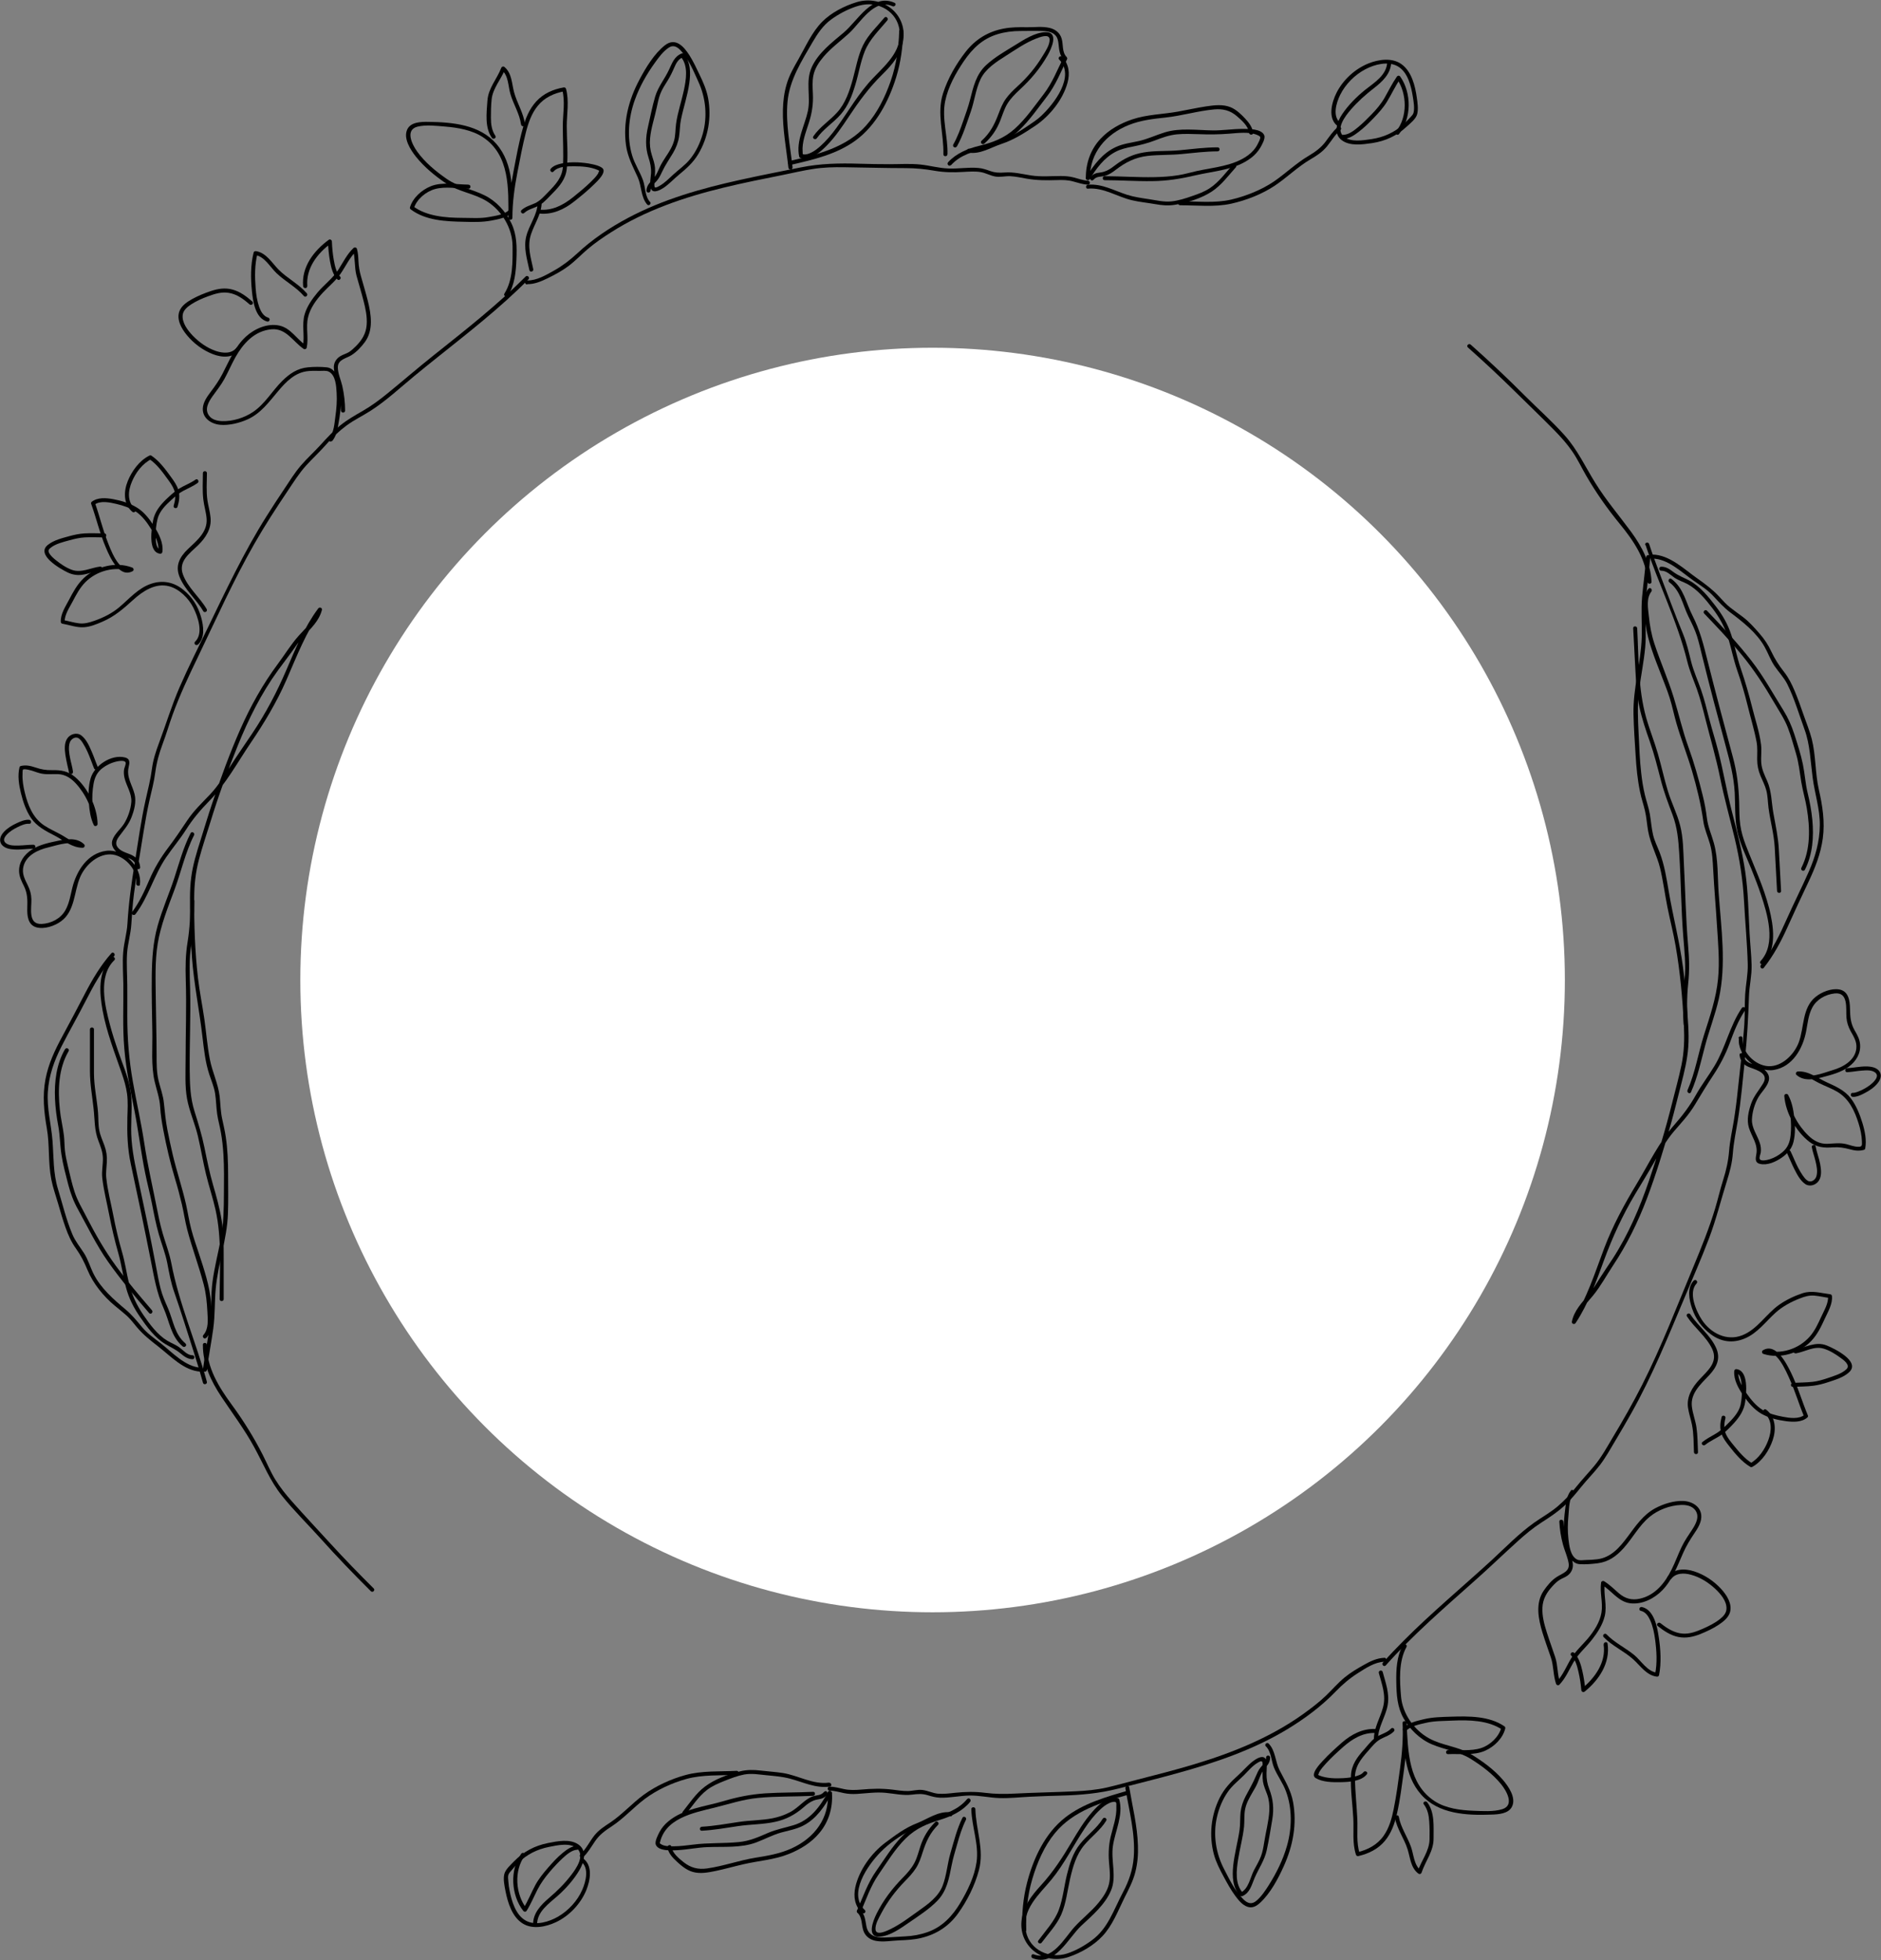 <svg width="119" height="124" viewBox="0 0 119 124" fill="none" xmlns="http://www.w3.org/2000/svg">
<rect x="0" y="0" width="119" height="124" fill="#808080" stroke="none"/>
<g clip-path="url(#clip0_606_45)">
<path d="M6.342 35.843C5.756 35.914 5.15 36.262 4.559 36.055C4.187 35.924 3.82 35.671 3.515 35.423C3.367 35.302 3.204 35.161 3.112 34.994C3.036 34.853 3.066 34.762 3.194 34.661C3.53 34.393 4.009 34.287 4.411 34.176C4.722 34.09 5.028 34.019 5.348 33.999C5.766 33.974 6.184 33.999 6.601 33.999C6.764 33.999 6.764 33.746 6.601 33.746C6.184 33.746 5.766 33.721 5.348 33.746C5.017 33.766 4.707 33.832 4.391 33.918C3.932 34.044 3.403 34.17 3.026 34.474C2.246 35.1 3.82 35.995 4.284 36.217C4.559 36.348 4.849 36.404 5.155 36.368C5.562 36.323 5.939 36.151 6.342 36.101C6.505 36.08 6.505 35.828 6.342 35.848V35.843Z" fill="black"/>
<path d="M8.553 32.205C8.028 31.756 8.099 31.043 8.349 30.462C8.598 29.881 9.016 29.325 9.576 29.047H9.449C9.908 29.35 10.264 29.84 10.58 30.275C10.743 30.497 10.916 30.73 11.013 30.988C11.135 31.321 11.089 31.66 10.987 31.993C10.942 32.15 11.186 32.215 11.232 32.059C11.339 31.71 11.39 31.351 11.283 30.998C11.191 30.694 11.008 30.437 10.824 30.184C10.473 29.699 10.081 29.163 9.576 28.825C9.536 28.8 9.49 28.805 9.449 28.825C8.817 29.138 8.344 29.795 8.084 30.432C7.824 31.068 7.789 31.882 8.369 32.377C8.491 32.483 8.675 32.306 8.547 32.2L8.553 32.205Z" fill="black"/>
<path d="M8.848 55.962C9.011 54.861 7.849 53.694 6.739 53.825C5.532 53.972 4.839 55.103 4.574 56.169C4.457 56.649 4.38 57.16 4.131 57.594C3.83 58.12 3.239 58.423 2.638 58.453C1.752 58.494 2.002 57.453 1.986 56.882C1.976 56.569 1.9 56.296 1.762 56.018C1.569 55.619 1.365 55.26 1.487 54.8C1.671 54.098 2.414 53.759 3.061 53.608C3.667 53.466 4.615 53.092 5.129 53.608L5.221 53.391C4.701 53.391 4.335 53.072 3.907 52.83C3.54 52.623 3.148 52.456 2.796 52.223C2.073 51.743 1.757 50.93 1.564 50.121C1.472 49.743 1.406 49.349 1.426 48.959C1.426 48.914 1.421 48.717 1.457 48.687C1.513 48.641 1.752 48.687 1.808 48.702C2.053 48.747 2.282 48.858 2.526 48.919C2.908 49.02 3.29 48.959 3.678 48.975C4.141 48.995 4.513 49.247 4.813 49.581C5.42 50.248 5.898 51.228 5.914 52.138L6.153 52.072C5.807 51.359 5.781 50.384 5.914 49.621C5.985 49.182 6.143 48.838 6.515 48.57C6.734 48.409 6.988 48.282 7.253 48.207C7.396 48.166 7.875 48.055 7.946 48.237C7.982 48.328 7.875 48.555 7.854 48.646C7.819 48.843 7.834 49.035 7.88 49.227C8.002 49.733 8.343 50.192 8.308 50.733C8.272 51.203 8.094 51.718 7.844 52.117C7.625 52.461 7.253 52.744 7.116 53.138C6.978 53.532 7.274 53.881 7.62 54.068C8.022 54.29 8.573 54.31 8.613 54.866C8.624 55.028 8.878 55.028 8.868 54.866C8.837 54.452 8.618 54.209 8.242 54.052C8.048 53.972 7.839 53.911 7.661 53.8C7.299 53.562 7.264 53.284 7.508 52.951C7.809 52.537 8.124 52.203 8.313 51.718C8.491 51.258 8.634 50.743 8.517 50.253C8.369 49.657 7.987 49.172 8.14 48.53C8.206 48.257 8.242 47.999 7.905 47.919C7.039 47.706 5.97 48.429 5.735 49.237C5.588 49.743 5.583 50.298 5.623 50.824C5.659 51.289 5.73 51.774 5.934 52.198C5.99 52.314 6.173 52.254 6.173 52.132C6.158 51.071 5.557 49.839 4.742 49.151C4.294 48.773 3.841 48.712 3.275 48.722C2.913 48.732 2.603 48.676 2.261 48.56C1.941 48.454 1.655 48.383 1.319 48.459C1.278 48.469 1.238 48.505 1.233 48.545C1.105 49.081 1.197 49.652 1.324 50.177C1.452 50.703 1.645 51.284 1.961 51.748C2.323 52.284 2.898 52.577 3.458 52.865C4.019 53.153 4.554 53.638 5.231 53.633C5.343 53.633 5.399 53.497 5.323 53.416C4.89 52.986 4.233 53.072 3.688 53.188C3.143 53.305 2.516 53.426 2.022 53.744C1.528 54.062 1.192 54.537 1.207 55.123C1.217 55.462 1.36 55.745 1.508 56.043C1.742 56.508 1.742 56.922 1.727 57.433C1.711 57.907 1.752 58.509 2.297 58.665C2.801 58.807 3.464 58.58 3.866 58.281C4.747 57.635 4.676 56.437 5.058 55.518C5.364 54.775 6.128 54.042 6.978 54.052C7.829 54.062 8.746 55.028 8.618 55.881C8.593 56.038 8.843 56.109 8.863 55.947L8.848 55.962Z" fill="black"/>
<path d="M2.109 53.441C1.803 53.441 1.498 53.486 1.192 53.492C0.927 53.497 0.555 53.512 0.346 53.32C0.27 53.249 0.25 53.163 0.26 53.097C0.275 52.996 0.336 52.91 0.403 52.83C0.591 52.617 0.846 52.461 1.1 52.334C1.319 52.223 1.61 52.092 1.844 52.117C2.007 52.132 2.007 51.88 1.844 51.865C1.584 51.839 1.289 51.971 1.06 52.077C0.764 52.213 0.469 52.39 0.25 52.627C0.061 52.83 -0.076 53.108 0.066 53.37C0.234 53.668 0.627 53.729 0.937 53.744C1.33 53.764 1.722 53.694 2.114 53.694C2.277 53.694 2.277 53.441 2.114 53.441H2.109Z" fill="black"/>
<path d="M4.62 48.838C4.584 48.545 4.493 48.262 4.437 47.974C4.376 47.661 4.314 47.297 4.411 46.984C4.483 46.757 4.763 46.569 4.972 46.706C5.089 46.782 5.18 46.908 5.252 47.029C5.359 47.196 5.45 47.378 5.532 47.555C5.69 47.898 5.807 48.257 5.95 48.611C6.011 48.757 6.26 48.692 6.194 48.545C6.051 48.206 5.939 47.863 5.792 47.529C5.639 47.176 5.455 46.761 5.14 46.524C4.86 46.317 4.457 46.433 4.264 46.706C4.055 46.999 4.09 47.413 4.136 47.752C4.167 47.964 4.213 48.176 4.258 48.388C4.279 48.479 4.299 48.565 4.32 48.656C4.33 48.692 4.335 48.732 4.345 48.767C4.345 48.782 4.35 48.803 4.355 48.818C4.355 48.828 4.36 48.868 4.355 48.848C4.376 49.01 4.63 49.01 4.61 48.848L4.62 48.838Z" fill="black"/>
<path d="M68.934 11.348C69.351 10.666 69.84 9.994 70.564 9.61C70.915 9.423 71.287 9.347 71.669 9.272C72.143 9.176 72.596 9.064 73.044 8.893C73.493 8.721 73.951 8.549 74.45 8.499C74.909 8.458 75.377 8.473 75.836 8.488C76.488 8.514 77.114 8.509 77.761 8.458C78.311 8.418 79.014 8.317 79.539 8.539C79.595 8.564 79.707 8.61 79.727 8.675C79.753 8.781 79.605 9.034 79.564 9.12C79.422 9.403 79.208 9.64 78.953 9.827C78.031 10.504 76.788 10.585 75.703 10.823C75.316 10.909 74.934 11.025 74.542 11.085C74.043 11.166 73.533 11.197 73.024 11.207C71.98 11.227 70.93 11.151 69.886 11.146C69.723 11.146 69.723 11.399 69.886 11.399C70.895 11.399 71.903 11.475 72.912 11.459C73.844 11.449 74.71 11.308 75.612 11.095C76.798 10.818 78.159 10.757 79.162 9.979C79.391 9.802 79.59 9.585 79.737 9.332C79.839 9.155 80.064 8.766 79.982 8.559C79.814 8.135 78.953 8.155 78.602 8.155C77.97 8.155 77.338 8.261 76.707 8.251C75.713 8.236 74.664 8.079 73.696 8.372C73.131 8.544 72.606 8.802 72.026 8.928C71.547 9.034 71.053 9.09 70.604 9.297C69.759 9.681 69.188 10.439 68.72 11.207C68.633 11.348 68.857 11.475 68.939 11.333L68.934 11.348Z" fill="black"/>
<path d="M69.178 11.373C69.392 11.131 69.637 11.202 69.917 11.121C70.166 11.05 70.391 10.898 70.594 10.737C71.206 10.267 71.822 9.954 72.606 9.863C73.314 9.782 74.038 9.817 74.756 9.746C75.515 9.671 76.269 9.58 77.033 9.575C77.196 9.575 77.196 9.322 77.033 9.322C76.233 9.322 75.439 9.428 74.639 9.504C73.839 9.58 73.1 9.519 72.352 9.645C71.679 9.757 71.104 10.029 70.569 10.439C70.258 10.681 69.978 10.873 69.576 10.919C69.326 10.944 69.163 11.005 68.995 11.197C68.888 11.318 69.066 11.5 69.173 11.373H69.178Z" fill="black"/>
<path d="M68.954 11.282C68.939 9.671 69.968 8.478 71.43 7.902C72.173 7.609 72.938 7.518 73.727 7.437C74.766 7.326 75.77 7.018 76.809 6.922C77.359 6.872 77.817 6.978 78.24 7.341C78.541 7.599 78.979 7.978 79.019 8.397C79.035 8.559 79.289 8.559 79.274 8.397C79.238 8.049 79.009 7.756 78.775 7.503C78.52 7.23 78.21 6.932 77.858 6.786C77.364 6.584 76.824 6.654 76.309 6.73C75.703 6.821 75.107 6.957 74.506 7.064C73.539 7.235 72.566 7.24 71.628 7.554C70.88 7.806 70.166 8.2 69.627 8.776C68.985 9.463 68.689 10.343 68.694 11.272C68.694 11.434 68.949 11.434 68.949 11.272L68.954 11.282Z" fill="black"/>
<path d="M68.827 11.934C69.83 11.848 70.681 12.455 71.628 12.672C72.107 12.783 72.601 12.829 73.085 12.914C73.513 12.99 73.905 13.026 74.338 12.955C75.117 12.823 76.004 12.551 76.666 12.116C77.272 11.717 77.705 11.116 78.184 10.585C78.291 10.464 78.112 10.287 78.005 10.408C77.542 10.924 77.124 11.515 76.538 11.904C76.197 12.131 75.815 12.268 75.433 12.399C75 12.551 74.552 12.697 74.094 12.743C73.635 12.788 73.156 12.672 72.688 12.601C72.219 12.53 71.75 12.465 71.302 12.323C70.482 12.061 69.723 11.611 68.832 11.687C68.669 11.702 68.669 11.954 68.832 11.939L68.827 11.934Z" fill="black"/>
<path d="M60.172 10.444C60.753 9.802 61.568 9.58 62.383 9.388C63.198 9.196 63.906 8.792 64.477 8.241C65.139 7.609 65.679 6.826 66.234 6.104C66.789 5.381 67.105 4.563 67.497 3.764C67.569 3.618 67.349 3.491 67.278 3.638C66.886 4.431 66.565 5.26 66.02 5.967C65.475 6.674 64.904 7.508 64.217 8.13C63.529 8.751 62.796 9.014 61.945 9.226C61.217 9.403 60.493 9.701 59.979 10.267C59.872 10.388 60.05 10.565 60.157 10.444H60.172Z" fill="black"/>
<path d="M59.943 9.762C59.974 8.64 59.571 7.518 59.795 6.402C59.979 5.497 60.463 4.628 60.977 3.87C61.522 3.072 62.159 2.451 63.111 2.163C63.58 2.021 64.074 1.96 64.563 1.96C65.001 1.96 65.444 1.945 65.882 1.96C66.168 1.971 66.504 1.991 66.728 2.193C66.901 2.349 66.947 2.567 66.967 2.784C67.008 3.158 67.028 3.496 67.299 3.784C67.41 3.906 67.589 3.724 67.477 3.608C67.176 3.284 67.278 2.84 67.166 2.451C67.064 2.087 66.774 1.854 66.412 1.768C65.933 1.652 65.434 1.733 64.95 1.723C64.466 1.713 63.982 1.718 63.498 1.809C62.51 1.996 61.711 2.486 61.094 3.274C60.478 4.062 59.969 4.952 59.663 5.896C59.245 7.19 59.719 8.453 59.683 9.762C59.683 9.923 59.933 9.923 59.938 9.762H59.943Z" fill="black"/>
<path d="M60.534 9.272C60.926 8.574 61.15 7.811 61.415 7.064C61.65 6.392 61.726 5.649 62.037 5.002C62.347 4.355 63.02 3.921 63.626 3.537C64.232 3.153 64.864 2.708 65.551 2.44C65.76 2.36 66.392 2.097 66.402 2.501C66.412 2.85 66.142 3.244 65.969 3.527C65.526 4.264 65.001 4.886 64.365 5.467C64.105 5.704 63.85 5.952 63.641 6.24C63.422 6.543 63.295 6.882 63.162 7.225C62.908 7.892 62.638 8.418 62.098 8.908C61.975 9.019 62.159 9.196 62.276 9.085C62.74 8.665 63.05 8.21 63.279 7.634C63.422 7.276 63.529 6.897 63.728 6.568C63.926 6.24 64.217 5.947 64.507 5.679C65.21 5.032 65.801 4.335 66.275 3.501C66.509 3.092 67.028 1.996 66.117 2.036C65.454 2.067 64.792 2.501 64.252 2.835C63.621 3.224 62.948 3.603 62.398 4.108C61.741 4.714 61.578 5.502 61.364 6.331C61.252 6.771 61.094 7.195 60.947 7.624C60.768 8.145 60.58 8.66 60.31 9.14C60.228 9.282 60.447 9.408 60.529 9.266L60.534 9.272Z" fill="black"/>
<path d="M61.257 9.655C62.006 9.782 62.678 9.332 63.361 9.105C64.145 8.842 64.797 8.423 65.48 7.968C66.402 7.351 67.237 6.316 67.533 5.245C67.696 4.658 67.635 4.052 67.191 3.597C67.079 3.481 66.896 3.658 67.013 3.774C68.042 4.83 66.672 6.583 65.867 7.336C65.617 7.569 65.342 7.751 65.062 7.938C64.711 8.175 64.354 8.413 63.972 8.594C63.59 8.776 63.147 8.898 62.745 9.069C62.306 9.251 61.812 9.489 61.323 9.408C61.165 9.383 61.094 9.625 61.257 9.65V9.655Z" fill="black"/>
<path d="M74.649 12.985C75.718 12.985 76.844 13.117 77.898 12.884C78.831 12.677 79.829 12.288 80.624 11.762C81.418 11.237 82.085 10.56 82.906 10.08C83.298 9.853 83.659 9.615 83.95 9.261C84.24 8.908 84.454 8.519 84.806 8.221C84.933 8.114 84.75 7.938 84.627 8.044C84.322 8.306 84.108 8.635 83.868 8.953C83.573 9.352 83.206 9.61 82.783 9.863C81.994 10.328 81.342 10.969 80.588 11.485C79.834 12 78.826 12.409 77.893 12.626C76.854 12.869 75.718 12.732 74.659 12.732C74.496 12.732 74.496 12.985 74.659 12.985H74.649Z" fill="black"/>
<path d="M84.801 7.781C84.276 7.367 84.536 6.508 84.785 6.002C85.122 5.325 85.707 4.734 86.38 4.381C86.955 4.077 87.806 3.85 88.417 4.189C89.069 4.552 89.278 5.462 89.385 6.139C89.431 6.432 89.502 6.841 89.426 7.134C89.4 7.24 89.314 7.321 89.243 7.402C89.105 7.554 88.957 7.705 88.804 7.847C88.219 8.382 87.546 8.685 86.762 8.802C86.242 8.877 85.438 9.019 85.004 8.635C84.47 8.16 85.112 7.336 85.448 6.947C85.891 6.432 86.385 5.992 86.92 5.578C87.455 5.164 87.995 4.664 88.015 3.931C88.015 3.769 87.765 3.769 87.76 3.931C87.735 4.754 86.94 5.229 86.359 5.689C85.825 6.119 85.3 6.649 84.918 7.215C84.587 7.7 84.322 8.438 84.882 8.867C85.397 9.261 86.201 9.14 86.797 9.054C87.648 8.928 88.377 8.589 89.003 8.003C89.222 7.801 89.574 7.528 89.655 7.225C89.737 6.922 89.681 6.503 89.635 6.189C89.533 5.447 89.309 4.512 88.652 4.052C88.056 3.633 87.215 3.759 86.579 4.012C85.723 4.355 84.964 5.053 84.551 5.876C84.251 6.477 83.981 7.468 84.607 7.963C84.734 8.064 84.918 7.887 84.785 7.786L84.801 7.781Z" fill="black"/>
<path d="M84.974 8.786C85.346 8.786 85.682 8.554 85.962 8.337C86.298 8.079 86.599 7.786 86.889 7.483C87.205 7.155 87.505 6.826 87.745 6.437C88.04 5.957 88.269 5.442 88.59 4.982H88.371C89.023 5.917 89.059 7.407 88.326 8.306C88.224 8.433 88.402 8.61 88.504 8.483C89.309 7.498 89.309 5.886 88.59 4.851C88.534 4.77 88.427 4.77 88.371 4.851C88.076 5.27 87.857 5.73 87.602 6.174C87.373 6.573 87.088 6.912 86.767 7.24C86.497 7.518 86.222 7.796 85.921 8.044C85.662 8.256 85.325 8.529 84.974 8.529C84.811 8.529 84.811 8.781 84.974 8.781V8.786Z" fill="black"/>
<path d="M13.086 87.409C12.398 84.898 11.328 82.478 10.839 79.916C10.717 79.28 10.488 78.694 10.305 78.072C10.121 77.451 10.004 76.844 9.882 76.228C9.622 74.924 9.326 73.641 9.128 72.322C8.929 71.004 8.634 69.731 8.405 68.427C8.16 67.053 8.053 65.704 8.053 64.309C8.053 63.647 8.058 62.985 8.053 62.323C8.048 61.661 7.997 60.989 8.038 60.323C8.079 59.701 8.267 59.105 8.308 58.483C8.354 57.832 8.389 57.19 8.476 56.543C8.649 55.225 8.873 53.906 9.087 52.592C9.194 51.93 9.311 51.273 9.459 50.617C9.591 50.036 9.744 49.47 9.821 48.879C9.907 48.232 10.065 47.661 10.294 47.05C10.524 46.438 10.692 45.852 10.906 45.256C11.359 44.003 11.924 42.8 12.505 41.598C13.666 39.178 14.772 36.707 16.106 34.378C16.758 33.236 17.477 32.134 18.21 31.043C18.572 30.502 18.923 29.942 19.361 29.456C19.769 29.007 20.222 28.593 20.624 28.133C21.027 27.673 21.445 27.274 21.923 26.92C22.402 26.566 22.937 26.314 23.441 25.99C24.434 25.354 25.3 24.54 26.207 23.793C28.148 22.191 30.17 20.685 32.039 18.998C32.513 18.568 32.982 18.129 33.43 17.674C33.547 17.558 33.364 17.381 33.252 17.497C31.444 19.316 29.416 20.898 27.409 22.499C26.426 23.282 25.474 24.106 24.501 24.899C24.012 25.298 23.502 25.677 22.957 25.99C22.468 26.273 21.984 26.546 21.541 26.9C21.098 27.254 20.686 27.698 20.288 28.138C19.891 28.577 19.422 28.997 19.025 29.462C18.628 29.926 18.302 30.462 17.96 30.972C17.594 31.518 17.232 32.069 16.881 32.63C15.429 34.923 14.283 37.374 13.101 39.809C12.51 41.027 11.899 42.239 11.359 43.482C10.86 44.629 10.503 45.822 10.065 46.989C9.861 47.535 9.688 48.06 9.612 48.641C9.525 49.313 9.357 49.96 9.209 50.622C8.919 51.925 8.741 53.249 8.527 54.568C8.313 55.886 8.14 57.124 8.063 58.423C8.028 59.044 7.839 59.641 7.793 60.262C7.742 60.924 7.793 61.596 7.803 62.258C7.819 63.617 7.747 64.986 7.865 66.34C7.982 67.694 8.242 68.927 8.496 70.21C8.751 71.494 8.914 72.883 9.184 74.212C9.316 74.869 9.489 75.511 9.617 76.167C9.744 76.824 9.866 77.451 10.045 78.077C10.223 78.704 10.462 79.285 10.585 79.921C10.707 80.558 10.814 81.159 11.028 81.761C11.466 83.019 11.863 84.302 12.271 85.575C12.474 86.207 12.663 86.838 12.841 87.48C12.882 87.637 13.132 87.571 13.086 87.415V87.409Z" fill="black"/>
<path d="M33.349 17.977C33.807 17.987 34.245 17.8 34.647 17.603C35.101 17.381 35.564 17.133 35.967 16.83C36.395 16.507 36.761 16.118 37.169 15.769C37.638 15.37 38.152 15.016 38.672 14.688C40.836 13.309 43.281 12.475 45.767 11.874C47.025 11.565 48.294 11.318 49.567 11.06C50.188 10.934 50.805 10.787 51.431 10.691C52.088 10.585 52.761 10.57 53.423 10.58C54.712 10.595 55.995 10.636 57.284 10.636C57.926 10.636 58.527 10.696 59.158 10.808C59.755 10.909 60.325 10.914 60.926 10.878C61.303 10.858 61.705 10.823 62.077 10.893C62.383 10.954 62.653 11.111 62.959 11.166C63.264 11.222 63.58 11.136 63.896 11.146C64.252 11.161 64.604 11.242 64.955 11.303C65.592 11.414 66.203 11.414 66.845 11.394C67.207 11.379 67.563 11.383 67.915 11.485C68.22 11.57 68.511 11.666 68.826 11.687C68.989 11.697 68.989 11.444 68.826 11.434C68.516 11.414 68.231 11.303 67.93 11.227C67.66 11.156 67.39 11.136 67.115 11.136C66.478 11.136 65.872 11.197 65.235 11.101C64.68 11.015 64.12 10.868 63.554 10.914C63.218 10.939 62.948 10.929 62.627 10.813C62.383 10.727 62.149 10.646 61.889 10.626C61.262 10.57 60.636 10.686 60.004 10.661C59.373 10.636 58.817 10.469 58.216 10.408C57.585 10.343 56.933 10.388 56.296 10.388C55.659 10.388 55.002 10.378 54.355 10.358C53.102 10.318 51.895 10.343 50.667 10.59C49.44 10.838 48.126 11.091 46.857 11.373C44.402 11.914 41.952 12.601 39.726 13.789C38.57 14.405 37.474 15.138 36.517 16.032C36.058 16.456 35.595 16.81 35.05 17.118C34.535 17.406 33.955 17.755 33.343 17.745C33.18 17.745 33.18 17.992 33.343 17.997L33.349 17.977Z" fill="black"/>
<path d="M50.016 10.434C51.442 10.105 52.939 9.762 54.141 8.877C55.43 7.927 56.23 6.391 56.693 4.896C56.989 3.946 57.116 2.961 57.142 1.97C57.142 1.809 56.892 1.809 56.887 1.97C56.856 3.042 56.704 4.103 56.352 5.118C56.001 6.134 55.501 7.154 54.788 7.948C53.545 9.337 51.702 9.782 49.949 10.186C49.791 10.221 49.858 10.469 50.016 10.428V10.434Z" fill="black"/>
<path d="M50.143 10.6C49.99 9.221 49.694 7.826 49.822 6.437C49.949 5.048 50.718 3.855 51.406 2.668C51.722 2.127 52.073 1.602 52.583 1.233C53.056 0.889 53.591 0.606 54.141 0.419C54.727 0.222 55.297 0.202 55.868 0.48C56.367 0.723 56.739 1.162 56.866 1.698C57.203 3.087 56.112 4.027 55.252 4.921C54.33 5.876 53.688 7.028 52.914 8.094C52.613 8.504 52.287 8.898 51.91 9.236C51.737 9.388 51.559 9.534 51.35 9.64C51.253 9.691 51.146 9.736 51.034 9.757C50.988 9.767 50.922 9.777 50.876 9.772C50.749 9.746 50.795 9.792 50.779 9.615C50.723 8.989 50.988 8.357 51.172 7.771C51.37 7.149 51.457 6.584 51.426 5.932C51.411 5.548 51.38 5.159 51.457 4.78C51.548 4.325 51.803 3.941 52.099 3.592C52.583 3.021 53.189 2.592 53.734 2.087C54.432 1.44 55.303 -0.131 56.464 0.394C56.612 0.46 56.744 0.243 56.591 0.177C55.185 -0.455 54.269 1.309 53.382 2.056C52.639 2.683 51.768 3.34 51.355 4.249C50.942 5.159 51.304 6.098 51.111 7.018C50.917 7.938 50.346 8.918 50.56 9.908C50.571 9.949 50.606 9.984 50.647 9.994C51.284 10.176 51.9 9.62 52.307 9.206C52.847 8.655 53.27 8.024 53.698 7.382C54.325 6.437 54.982 5.533 55.797 4.734C56.444 4.093 57.024 3.436 57.147 2.501C57.371 0.824 55.771 -0.338 54.197 0.136C53.418 0.374 52.588 0.798 52.012 1.379C51.355 2.046 50.973 2.941 50.514 3.744C50.224 4.254 49.939 4.744 49.771 5.31C49.613 5.841 49.542 6.392 49.531 6.942C49.501 8.17 49.745 9.388 49.878 10.605C49.893 10.767 50.153 10.767 50.133 10.605L50.143 10.6Z" fill="black"/>
<path d="M55.955 1.112C55.491 1.672 54.931 2.188 54.605 2.85C54.279 3.512 54.152 4.285 53.953 5.007C53.754 5.73 53.489 6.538 52.955 7.119C52.476 7.645 51.864 8.029 51.457 8.62C51.365 8.756 51.584 8.882 51.676 8.746C52.089 8.15 52.73 7.771 53.199 7.225C53.668 6.68 53.907 6.038 54.106 5.381C54.325 4.674 54.432 3.936 54.707 3.249C55.013 2.481 55.614 1.92 56.133 1.294C56.235 1.167 56.057 0.99 55.955 1.117V1.112Z" fill="black"/>
<path d="M41.117 12.773C40.791 12.399 40.837 11.848 40.679 11.404C40.485 10.863 40.154 10.383 39.991 9.832C39.65 8.696 39.762 7.437 40.159 6.331C40.46 5.482 40.908 4.694 41.438 3.961C41.677 3.628 41.942 3.264 42.288 3.027C42.609 2.804 42.864 2.966 43.098 3.234C43.587 3.784 43.888 4.522 44.188 5.184C44.657 6.21 44.764 7.387 44.458 8.473C44.295 9.044 44.031 9.605 43.654 10.07C43.348 10.449 42.951 10.717 42.594 11.045C42.314 11.298 42.044 11.586 41.708 11.768C41.657 11.798 41.519 11.879 41.453 11.858C41.361 11.828 41.453 11.889 41.407 11.783C41.387 11.732 41.407 11.606 41.407 11.54C41.407 11.232 41.463 10.924 41.438 10.616C41.417 10.338 41.321 10.085 41.239 9.817C41.127 9.469 41.091 9.115 41.127 8.746C41.188 8.089 41.412 7.453 41.545 6.811C41.606 6.518 41.667 6.22 41.774 5.937C41.891 5.629 42.08 5.356 42.253 5.073C42.406 4.82 42.533 4.563 42.65 4.29C42.767 4.017 42.9 3.744 43.195 3.628L43.073 3.598C43.562 4.173 43.404 5.058 43.261 5.73C43.119 6.402 42.869 7.114 42.772 7.827C42.721 8.185 42.742 8.549 42.645 8.898C42.543 9.272 42.339 9.595 42.125 9.913C41.988 10.125 41.855 10.328 41.748 10.555C41.642 10.782 41.545 11.045 41.377 11.252C41.158 11.52 40.913 11.687 40.898 12.06C40.893 12.222 41.147 12.222 41.153 12.06C41.163 11.778 41.392 11.631 41.56 11.429C41.698 11.267 41.789 11.075 41.881 10.878C42.08 10.449 42.344 10.075 42.584 9.671C42.772 9.347 42.905 9.009 42.961 8.64C43.017 8.271 43.007 7.912 43.083 7.554C43.241 6.786 43.501 6.038 43.608 5.26C43.699 4.623 43.699 3.926 43.256 3.411C43.231 3.38 43.17 3.365 43.134 3.38C42.655 3.567 42.523 3.992 42.319 4.421C42.049 5.002 41.631 5.492 41.448 6.114C41.265 6.735 41.137 7.392 40.995 8.024C40.842 8.685 40.816 9.322 41.03 9.974C41.137 10.307 41.203 10.605 41.188 10.954C41.173 11.237 41.061 11.712 41.198 11.975C41.351 12.263 41.815 11.995 41.988 11.879C42.339 11.641 42.62 11.328 42.946 11.06C43.424 10.666 43.852 10.287 44.173 9.752C44.81 8.69 45.024 7.412 44.795 6.195C44.693 5.669 44.484 5.189 44.249 4.709C44.056 4.3 43.862 3.891 43.623 3.507C43.256 2.931 42.727 2.344 42.059 2.87C41.392 3.395 40.852 4.285 40.45 5.048C39.767 6.326 39.405 7.736 39.604 9.186C39.706 9.944 40.047 10.545 40.353 11.232C40.597 11.783 40.536 12.465 40.944 12.94C41.051 13.061 41.229 12.884 41.122 12.763L41.117 12.773Z" fill="black"/>
<path d="M32.136 18.7C32.564 18.023 32.641 17.189 32.671 16.406C32.702 15.623 32.702 14.845 32.345 14.107C31.989 13.369 31.383 12.712 30.649 12.354C29.86 11.964 28.994 11.828 28.26 11.318C27.567 10.838 26.875 10.267 26.386 9.58C26.065 9.13 25.616 8.216 26.411 8.013C26.961 7.877 27.618 7.963 28.174 8.008C28.973 8.074 29.875 8.231 30.552 8.68C32.269 9.812 32.167 11.98 32.162 13.784C32.162 13.945 32.417 13.945 32.417 13.784C32.417 12.813 32.549 11.858 32.733 10.909C32.895 10.075 33.053 9.231 33.262 8.408C33.415 7.801 33.619 7.185 34.021 6.695C34.449 6.164 35.06 5.891 35.728 5.77L35.57 5.684C35.768 6.432 35.605 7.22 35.605 7.983C35.605 8.822 35.661 9.661 35.615 10.499C35.58 11.217 35.162 11.661 34.683 12.152C34.429 12.409 34.189 12.697 33.853 12.854C33.547 12.995 33.247 13.061 32.992 13.293C32.875 13.405 33.053 13.586 33.17 13.47C33.456 13.202 33.863 13.167 34.184 12.95C34.48 12.753 34.714 12.47 34.964 12.222C35.402 11.783 35.784 11.328 35.855 10.691C35.957 9.802 35.855 8.877 35.855 7.983C35.855 7.195 36.018 6.392 35.809 5.619C35.789 5.548 35.717 5.517 35.651 5.533C34.994 5.649 34.383 5.917 33.929 6.412C33.476 6.907 33.247 7.498 33.079 8.104C32.829 8.984 32.671 9.893 32.498 10.787C32.305 11.778 32.167 12.773 32.162 13.784H32.417C32.417 12.187 32.524 10.398 31.403 9.105C30.349 7.882 28.627 7.73 27.104 7.71C26.656 7.705 25.993 7.71 25.769 8.18C25.494 8.746 25.973 9.484 26.314 9.913C26.844 10.575 27.527 11.136 28.224 11.606C29.019 12.141 30.012 12.232 30.817 12.743C31.76 13.339 32.417 14.45 32.427 15.562C32.432 16.552 32.462 17.704 31.912 18.573C31.826 18.71 32.045 18.841 32.131 18.7H32.136Z" fill="black"/>
<path d="M34.016 12.859C33.986 13.612 33.471 14.238 33.293 14.951C33.115 15.663 33.339 16.375 33.492 17.093C33.527 17.25 33.772 17.184 33.736 17.027C33.578 16.279 33.344 15.587 33.593 14.824C33.812 14.162 34.24 13.571 34.266 12.859C34.271 12.697 34.016 12.697 34.011 12.859H34.016Z" fill="black"/>
<path d="M31.342 8.595C31.108 8.256 31.057 7.857 31.057 7.453C31.057 7.074 31.062 6.675 31.102 6.296C31.174 5.578 31.703 5.022 31.958 4.371L31.744 4.426C32.177 4.8 32.142 5.437 32.289 5.942C32.478 6.599 32.87 7.185 32.962 7.872C32.982 8.029 33.237 8.034 33.216 7.872C33.12 7.139 32.707 6.528 32.519 5.821C32.376 5.28 32.386 4.643 31.922 4.244C31.846 4.179 31.744 4.209 31.709 4.3C31.433 5.012 30.894 5.573 30.837 6.361C30.782 7.149 30.659 8.059 31.118 8.721C31.209 8.852 31.428 8.726 31.337 8.595H31.342Z" fill="black"/>
<path d="M29.641 11.681C28.872 11.677 27.985 11.489 27.252 11.783C26.671 12.02 26.126 12.505 25.938 13.111C25.917 13.172 25.953 13.223 25.994 13.253C26.921 13.955 28.22 14.011 29.335 14.031C29.931 14.046 30.491 14.066 31.082 13.955C31.505 13.874 32.05 13.783 32.376 13.47C32.493 13.354 32.315 13.177 32.198 13.293C31.897 13.581 31.337 13.657 30.945 13.728C30.369 13.834 29.814 13.783 29.233 13.783C28.199 13.778 26.982 13.687 26.126 13.041L26.182 13.182C26.36 12.606 26.946 12.116 27.527 11.959C28.194 11.777 28.963 11.934 29.641 11.939C29.804 11.939 29.804 11.687 29.641 11.687V11.681Z" fill="black"/>
<path d="M34.143 13.511C34.958 13.591 35.697 13.243 36.318 12.753C36.751 12.409 37.184 12.06 37.576 11.671C37.745 11.505 38.437 10.878 38.091 10.62C37.913 10.489 37.658 10.428 37.444 10.383C37.143 10.317 36.838 10.287 36.532 10.272C36.201 10.262 35.86 10.272 35.534 10.343C35.289 10.393 35.014 10.479 34.846 10.671C34.739 10.792 34.917 10.974 35.024 10.848C35.305 10.519 35.926 10.519 36.323 10.519C36.812 10.519 37.367 10.555 37.821 10.757C37.856 10.772 37.887 10.797 37.918 10.807C37.974 10.828 37.943 10.853 37.938 10.807C37.938 10.696 37.907 10.807 37.918 10.797C37.897 10.812 37.846 10.959 37.831 10.989C37.709 11.181 37.536 11.353 37.373 11.51C37.016 11.858 36.629 12.177 36.237 12.49C35.626 12.975 34.938 13.339 34.133 13.263C33.97 13.248 33.97 13.501 34.133 13.516L34.143 13.511Z" fill="black"/>
<path d="M20.997 27.921C21.226 27.668 21.317 27.329 21.379 26.996C21.45 26.622 21.511 26.233 21.552 25.849C21.598 25.43 21.577 24.995 21.531 24.576C21.496 24.247 21.44 23.899 21.246 23.621C21.093 23.409 20.92 23.262 20.655 23.237C20.278 23.201 19.871 23.201 19.494 23.237C18.816 23.297 18.317 23.641 17.843 24.111C17.212 24.742 16.759 25.556 16.01 26.061C15.46 26.435 14.726 26.662 14.059 26.642C13.748 26.632 13.412 26.556 13.223 26.294C12.928 25.889 13.188 25.435 13.437 25.081C13.687 24.727 13.972 24.379 14.191 23.985C14.441 23.53 14.639 23.055 14.894 22.6C15.388 21.721 16.107 20.928 17.176 20.832C18.108 20.751 18.536 21.615 19.214 22.075C19.28 22.12 19.387 22.075 19.402 21.999C19.535 21.367 19.341 20.721 19.484 20.094C19.611 19.508 20.013 18.957 20.421 18.518C20.798 18.113 21.236 17.77 21.552 17.31C21.883 16.825 22.122 16.284 22.55 15.875L22.336 15.82C22.484 16.345 22.413 16.906 22.555 17.442C22.698 17.977 22.866 18.497 22.998 19.028C23.126 19.523 23.238 20.038 23.197 20.554C23.156 21.105 22.902 21.509 22.525 21.893C22.377 22.039 22.224 22.186 22.046 22.292C21.873 22.388 21.679 22.439 21.511 22.545C21.246 22.711 21.093 22.994 21.124 23.308C21.154 23.671 21.297 24.02 21.384 24.374C21.516 24.904 21.577 25.435 21.577 25.98C21.577 26.142 21.832 26.142 21.832 25.98C21.832 25.45 21.771 24.934 21.654 24.414C21.567 24.035 21.373 23.631 21.373 23.237C21.373 22.737 21.908 22.681 22.244 22.464C22.581 22.247 22.856 21.943 23.08 21.645C23.635 20.892 23.482 19.897 23.273 19.048C23.141 18.523 22.983 18.002 22.835 17.477C22.744 17.159 22.693 16.855 22.677 16.522C22.667 16.259 22.652 16.002 22.581 15.744C22.555 15.653 22.438 15.623 22.367 15.688C21.954 16.077 21.71 16.588 21.409 17.058C21.053 17.613 20.518 17.997 20.095 18.497C19.754 18.907 19.428 19.366 19.275 19.877C19.076 20.549 19.295 21.246 19.158 21.923L19.346 21.847C18.776 21.463 18.394 20.756 17.68 20.599C16.927 20.433 16.112 20.791 15.562 21.291C14.859 21.938 14.502 22.822 14.074 23.651C13.86 24.065 13.605 24.429 13.325 24.798C13.101 25.096 12.852 25.445 12.831 25.834C12.801 26.46 13.366 26.824 13.926 26.875C14.487 26.925 15.134 26.768 15.663 26.531C16.504 26.152 17.023 25.424 17.599 24.742C18.113 24.131 18.689 23.54 19.529 23.474C19.759 23.454 19.988 23.459 20.212 23.464C20.39 23.464 20.645 23.429 20.808 23.515C21.241 23.747 21.272 24.434 21.297 24.854C21.328 25.369 21.287 25.854 21.216 26.369C21.154 26.809 21.129 27.375 20.818 27.718C20.711 27.84 20.89 28.017 20.997 27.895V27.921Z" fill="black"/>
<path d="M14.971 21.989C14.655 22.398 14.105 22.353 13.662 22.206C13.106 22.019 12.597 21.655 12.194 21.236C11.879 20.902 11.502 20.418 11.558 19.927C11.594 19.624 11.848 19.417 12.088 19.26C12.419 19.043 12.79 18.881 13.162 18.745C13.585 18.588 14.018 18.452 14.476 18.528C14.986 18.609 15.409 18.922 15.786 19.255C15.908 19.361 16.086 19.185 15.964 19.078C15.597 18.755 15.195 18.452 14.716 18.321C14.237 18.189 13.784 18.265 13.33 18.417C12.928 18.553 12.526 18.715 12.154 18.922C11.838 19.099 11.481 19.336 11.349 19.695C11.155 20.22 11.486 20.791 11.812 21.191C12.245 21.721 12.831 22.161 13.473 22.408C14.064 22.636 14.767 22.661 15.185 22.12C15.286 21.989 15.062 21.867 14.966 21.994L14.971 21.989Z" fill="black"/>
<path d="M16.968 20.094C16.667 20.013 16.504 19.705 16.402 19.432C16.265 19.048 16.203 18.639 16.173 18.235C16.117 17.522 16.107 16.739 16.29 16.042L16.132 16.128C16.743 16.224 17.085 16.896 17.497 17.285C18.042 17.805 18.73 18.154 19.229 18.73C19.336 18.851 19.514 18.674 19.407 18.553C18.888 17.957 18.16 17.603 17.609 17.042C17.202 16.623 16.835 15.991 16.203 15.89C16.137 15.88 16.066 15.905 16.046 15.976C15.847 16.754 15.857 17.634 15.939 18.427C16.005 19.063 16.147 20.134 16.901 20.342C17.059 20.382 17.125 20.14 16.968 20.099V20.094Z" fill="black"/>
<path d="M19.443 18.113C19.341 16.987 20.07 16.032 20.941 15.395L20.747 15.284C20.767 15.703 20.803 16.123 20.879 16.537C20.951 16.931 21.058 17.376 21.338 17.674C21.45 17.795 21.628 17.613 21.516 17.497C21.261 17.224 21.18 16.79 21.114 16.431C21.047 16.052 21.012 15.663 20.997 15.279C20.997 15.193 20.89 15.107 20.803 15.168C19.861 15.855 19.066 16.886 19.178 18.103C19.193 18.265 19.448 18.265 19.433 18.103L19.443 18.113Z" fill="black"/>
<path d="M12.52 40.789C12.989 40.345 12.877 39.587 12.719 39.031C12.52 38.339 12.164 37.778 11.603 37.318C11.012 36.833 10.315 36.687 9.581 36.924C8.746 37.197 8.186 37.879 7.534 38.425C7.075 38.809 6.535 39.077 5.97 39.274C5.654 39.385 5.343 39.476 5.002 39.435C4.661 39.395 4.335 39.289 3.998 39.228L4.09 39.349C4.075 38.895 4.391 38.445 4.594 38.056C4.824 37.621 5.043 37.197 5.394 36.838C6.123 36.101 7.294 35.787 8.282 36.156L8.252 35.924C7.523 36.308 6.943 34.625 6.775 34.191C6.474 33.408 6.286 32.594 6.005 31.811L5.975 31.932C6.342 31.649 6.963 31.786 7.371 31.882C7.778 31.978 8.242 32.129 8.603 32.372C9.001 32.64 9.311 33.064 9.561 33.468C9.81 33.873 10.085 34.398 10.019 34.908L10.182 34.787C9.861 34.736 9.856 34.206 9.851 33.958C9.841 33.579 9.877 33.19 9.968 32.827C10.091 32.337 10.478 31.957 10.839 31.629C11.079 31.412 11.318 31.2 11.603 31.048C11.909 30.886 12.22 30.76 12.5 30.558C12.632 30.462 12.5 30.245 12.373 30.341C12.047 30.573 11.67 30.704 11.334 30.912C11.033 31.099 10.763 31.351 10.508 31.594C10.121 31.973 9.795 32.377 9.688 32.913C9.591 33.403 9.342 34.913 10.111 35.029C10.203 35.045 10.259 34.994 10.274 34.908C10.345 34.363 10.06 33.792 9.78 33.342C9.5 32.892 9.148 32.417 8.69 32.129C8.231 31.841 7.681 31.675 7.162 31.579C6.708 31.498 6.179 31.452 5.797 31.75C5.766 31.776 5.751 31.836 5.766 31.872C6.097 32.791 6.311 33.741 6.698 34.645C6.943 35.221 7.528 36.591 8.389 36.136C8.496 36.08 8.455 35.939 8.359 35.904C7.325 35.514 6.077 35.833 5.292 36.581C4.88 36.975 4.625 37.455 4.365 37.95C4.146 38.369 3.825 38.844 3.846 39.334C3.846 39.385 3.881 39.445 3.937 39.456C4.38 39.531 4.819 39.703 5.272 39.683C5.69 39.668 6.107 39.491 6.484 39.329C7.248 39.001 7.814 38.506 8.42 37.955C9.026 37.404 9.836 36.858 10.702 37.091C11.349 37.263 11.934 37.854 12.23 38.44C12.525 39.026 12.887 40.077 12.342 40.597C12.225 40.709 12.403 40.891 12.52 40.774V40.789Z" fill="black"/>
<path d="M12.836 29.931C12.836 30.487 12.796 31.043 12.862 31.594C12.908 32.003 13.04 32.402 13.071 32.811C13.137 33.665 12.439 34.211 11.879 34.746C11.364 35.242 11.074 35.792 11.359 36.495C11.69 37.318 12.414 37.899 12.857 38.662C12.938 38.804 13.157 38.677 13.076 38.536C12.633 37.773 11.879 37.182 11.573 36.343C11.268 35.504 11.996 35.014 12.526 34.499C13.015 34.024 13.392 33.443 13.32 32.741C13.285 32.382 13.183 32.033 13.127 31.68C13.04 31.104 13.086 30.512 13.091 29.931C13.091 29.77 12.836 29.77 12.836 29.931Z" fill="black"/>
<path d="M13.091 86.656C13.198 85.782 13.376 84.918 13.493 84.044C13.611 83.17 13.57 82.377 13.646 81.543C13.789 79.947 14.359 78.411 14.42 76.799C14.451 75.97 14.431 75.137 14.431 74.313C14.431 73.49 14.4 72.716 14.283 71.928C14.227 71.529 14.13 71.145 14.049 70.756C13.952 70.296 13.947 69.821 13.896 69.357C13.799 68.548 13.427 67.811 13.274 67.007C13.111 66.168 13.05 65.314 12.928 64.471C12.806 63.627 12.627 62.743 12.525 61.874C12.332 60.201 12.276 58.514 12.286 56.826C12.286 55.982 12.373 55.174 12.592 54.355C12.811 53.537 13.07 52.779 13.315 51.991C13.814 50.364 14.4 48.752 15.042 47.171C15.719 45.498 16.524 43.871 17.589 42.406C17.869 42.022 18.154 41.648 18.434 41.269C18.684 40.921 18.913 40.572 19.203 40.259C19.672 39.754 20.186 39.279 20.365 38.592C20.4 38.445 20.212 38.384 20.131 38.495C19.254 39.673 18.699 41.032 18.123 42.371C17.517 43.785 16.82 45.114 15.959 46.398C15.521 47.055 15.067 47.701 14.639 48.368C14.211 49.035 13.835 49.682 13.29 50.258C12.785 50.788 12.261 51.283 11.853 51.895C11.446 52.506 11.053 53.087 10.615 53.663C10.152 54.28 9.76 54.937 9.454 55.649C9.148 56.361 8.822 57.084 8.354 57.705C8.257 57.837 8.476 57.963 8.573 57.832C9.403 56.735 9.739 55.371 10.514 54.234C10.921 53.638 11.39 53.087 11.777 52.476C12.205 51.799 12.694 51.228 13.254 50.657C14.303 49.581 15.016 48.242 15.857 47.004C16.697 45.766 17.497 44.442 18.113 43.033C18.776 41.522 19.361 39.956 20.349 38.622L20.115 38.526C19.932 39.228 19.361 39.693 18.898 40.218C18.409 40.769 18.017 41.411 17.578 42.002C16.621 43.29 15.847 44.68 15.2 46.145C14.553 47.61 13.957 49.237 13.427 50.814C13.157 51.607 12.923 52.415 12.668 53.214C12.429 53.967 12.2 54.719 12.098 55.502C11.986 56.341 12.021 57.205 12.037 58.049C12.052 58.893 12.082 59.726 12.143 60.565C12.271 62.253 12.612 63.9 12.806 65.577C12.902 66.386 12.989 67.219 13.249 67.997C13.376 68.381 13.539 68.755 13.605 69.159C13.677 69.594 13.677 70.039 13.738 70.473C13.794 70.872 13.911 71.261 13.977 71.656C14.059 72.11 14.105 72.57 14.135 73.03C14.186 73.858 14.171 74.682 14.166 75.511C14.161 76.481 14.15 77.41 13.972 78.365C13.804 79.265 13.57 80.159 13.447 81.068C13.325 81.978 13.386 82.892 13.274 83.797C13.157 84.757 12.959 85.702 12.836 86.662C12.816 86.823 13.07 86.823 13.091 86.662V86.656Z" fill="black"/>
<path d="M7.05 60.302C6.372 61.065 5.858 61.934 5.389 62.834C4.92 63.733 4.442 64.648 3.953 65.547C3.464 66.446 3.061 67.305 2.878 68.275C2.679 69.316 2.781 70.352 2.964 71.388C3.148 72.424 3.036 73.55 3.245 74.611C3.346 75.132 3.53 75.642 3.678 76.152C3.825 76.663 3.973 77.173 4.151 77.673C4.319 78.138 4.508 78.573 4.798 78.977C5.109 79.411 5.328 79.841 5.532 80.336C5.883 81.195 6.556 82.023 7.274 82.615C7.523 82.822 7.783 83.024 8.023 83.241C8.262 83.458 8.455 83.721 8.659 83.963C9.062 84.444 9.53 84.812 10.024 85.196C10.809 85.808 11.639 86.717 12.699 86.778C12.862 86.788 12.862 86.535 12.699 86.525C11.71 86.465 10.895 85.55 10.162 84.979C9.759 84.666 9.321 84.363 8.995 83.969C8.669 83.575 8.333 83.165 7.926 82.827C7.172 82.195 6.367 81.488 5.919 80.588C5.7 80.149 5.572 79.674 5.302 79.26C5.032 78.845 4.757 78.517 4.574 78.077C4.187 77.153 3.958 76.177 3.667 75.223C3.357 74.212 3.402 73.207 3.321 72.166C3.24 71.125 2.959 70.135 3.026 69.084C3.092 68.033 3.433 67.098 3.897 66.189C4.391 65.219 4.936 64.274 5.43 63.304C5.924 62.334 6.479 61.328 7.223 60.484C7.33 60.363 7.151 60.181 7.045 60.307L7.05 60.302Z" fill="black"/>
<path d="M12.169 85.742C11.838 85.727 11.619 85.449 11.375 85.262C11.13 85.075 10.84 84.974 10.58 84.817C9.964 84.448 9.475 83.782 9.077 83.201C8.649 82.574 8.339 81.922 8.16 81.185C8.002 80.528 7.911 79.861 7.722 79.214C7.503 78.451 7.32 77.683 7.172 76.905C7.024 76.127 6.805 75.319 6.724 74.52C6.688 74.182 6.744 73.843 6.76 73.505C6.78 73.141 6.729 72.802 6.602 72.459C6.49 72.145 6.342 71.842 6.281 71.509C6.21 71.145 6.23 70.771 6.204 70.407C6.138 69.564 5.945 68.74 5.945 67.886C5.945 66.967 5.945 66.042 5.945 65.123C5.945 64.961 5.69 64.961 5.69 65.123C5.69 66.002 5.69 66.881 5.69 67.76C5.69 68.563 5.833 69.326 5.919 70.12C6.001 70.837 5.96 71.504 6.23 72.186C6.367 72.54 6.5 72.888 6.51 73.272C6.52 73.687 6.423 74.096 6.469 74.515C6.556 75.293 6.76 76.076 6.907 76.844C7.065 77.663 7.254 78.471 7.483 79.275C7.687 79.992 7.783 80.73 7.972 81.452C8.15 82.135 8.461 82.741 8.863 83.322C9.291 83.943 9.801 84.635 10.458 85.03C10.794 85.232 11.125 85.373 11.425 85.626C11.65 85.813 11.869 85.98 12.174 85.99C12.337 85.995 12.337 85.742 12.174 85.737L12.169 85.742Z" fill="black"/>
<path d="M4.116 66.371C3.566 67.32 3.433 68.437 3.479 69.513C3.505 70.094 3.581 70.67 3.688 71.241C3.795 71.812 3.795 72.444 3.887 73.04C3.983 73.687 4.162 74.333 4.325 74.97C4.467 75.511 4.661 76.026 4.936 76.516C5.552 77.633 6.092 78.764 6.831 79.815C7.63 80.952 8.532 82.018 9.434 83.069C9.541 83.196 9.719 83.014 9.612 82.892C8.833 81.983 8.053 81.069 7.345 80.103C6.637 79.138 6.036 78.088 5.481 77.006C5.211 76.476 4.9 75.97 4.717 75.4C4.539 74.859 4.421 74.298 4.289 73.747C4.213 73.424 4.141 73.101 4.106 72.772C4.075 72.464 4.08 72.156 4.045 71.847C3.978 71.292 3.841 70.746 3.785 70.19C3.657 68.947 3.693 67.614 4.34 66.502C4.421 66.361 4.202 66.234 4.121 66.376L4.116 66.371Z" fill="black"/>
<path d="M11.731 84.989C11.048 84.418 10.967 83.564 10.636 82.786C10.457 82.372 10.274 81.973 10.162 81.533C10.05 81.094 9.968 80.654 9.887 80.21C9.52 78.254 9.107 76.309 8.69 74.364C8.476 73.373 8.293 72.418 8.298 71.398C8.298 70.539 8.399 69.67 8.226 68.821C8.068 68.023 7.732 67.265 7.472 66.497C7.284 65.946 7.106 65.4 6.958 64.84C6.632 63.617 6.189 61.758 7.233 60.747C7.35 60.631 7.172 60.454 7.055 60.57C6.173 61.429 6.291 62.839 6.494 63.94C6.744 65.294 7.248 66.583 7.697 67.881C7.844 68.311 7.977 68.745 8.038 69.2C8.104 69.695 8.073 70.195 8.058 70.691C8.033 71.696 8.063 72.661 8.277 73.646C8.715 75.682 9.143 77.724 9.546 79.77C9.749 80.796 9.912 81.791 10.345 82.751C10.727 83.6 10.804 84.55 11.558 85.181C11.68 85.287 11.863 85.106 11.736 85.004L11.731 84.989Z" fill="black"/>
<path d="M13.05 84.646C13.555 84.065 13.407 83.12 13.351 82.412C13.269 81.367 12.913 80.311 12.587 79.315C12.419 78.805 12.24 78.3 12.103 77.779C11.965 77.259 11.884 76.713 11.767 76.188C11.527 75.127 11.176 74.101 10.926 73.04C10.804 72.519 10.692 71.999 10.59 71.474C10.483 70.913 10.427 70.367 10.371 69.801C10.325 69.301 10.147 68.846 10.03 68.361C9.902 67.816 9.907 67.28 9.907 66.724C9.907 65.547 9.867 64.365 9.856 63.187C9.846 62.01 9.79 60.828 9.979 59.686C10.167 58.544 10.626 57.392 11.043 56.276C11.461 55.159 11.721 53.931 12.276 52.84C12.352 52.693 12.128 52.567 12.057 52.714C11.593 53.623 11.334 54.613 11.018 55.578C10.702 56.543 10.254 57.554 9.969 58.58C9.683 59.605 9.617 60.636 9.602 61.702C9.587 62.884 9.617 64.061 9.637 65.239C9.658 66.29 9.546 67.396 9.785 68.427C9.912 68.968 10.096 69.458 10.132 70.019C10.162 70.519 10.239 70.994 10.33 71.484C10.529 72.525 10.768 73.56 11.074 74.576C11.237 75.112 11.38 75.652 11.507 76.193C11.634 76.733 11.706 77.259 11.843 77.784C12.149 78.957 12.582 80.088 12.887 81.26C13.04 81.841 13.091 82.412 13.122 83.014C13.147 83.494 13.208 84.07 12.867 84.459C12.76 84.58 12.938 84.762 13.045 84.635L13.05 84.646Z" fill="black"/>
<path d="M12.042 56.978C12.042 57.852 12.011 58.721 11.869 59.585C11.736 60.388 11.726 61.172 11.752 61.985C11.807 63.683 11.741 65.38 11.741 67.078C11.741 67.876 11.69 68.715 11.833 69.508C11.976 70.302 12.332 71.075 12.521 71.878C12.709 72.681 12.836 73.464 13.025 74.253C13.213 75.041 13.463 75.768 13.636 76.536C14.044 78.38 13.896 80.316 13.896 82.19C13.896 82.352 14.151 82.352 14.151 82.19C14.151 81.316 14.151 80.442 14.151 79.568C14.151 78.775 14.151 77.992 14.023 77.203C13.896 76.415 13.692 75.698 13.478 74.96C13.264 74.222 13.096 73.389 12.933 72.595C12.77 71.802 12.546 71.07 12.307 70.312C12.032 69.442 12.011 68.599 12.001 67.699C11.986 65.992 12.072 64.279 12.027 62.571C12.001 61.611 11.95 60.671 12.108 59.721C12.266 58.772 12.296 57.903 12.296 56.988C12.296 56.826 12.042 56.826 12.042 56.988V56.978Z" fill="black"/>
<path d="M12.836 85.08C12.826 86.283 13.351 87.384 14.008 88.369C14.716 89.43 15.47 90.431 16.081 91.552C16.657 92.598 17.084 93.69 17.838 94.629C18.592 95.569 19.458 96.418 20.263 97.312C21.292 98.464 22.366 99.576 23.462 100.667C23.579 100.783 23.757 100.602 23.64 100.49C22.703 99.561 21.781 98.611 20.889 97.636C20.09 96.762 19.275 95.893 18.485 95.003C18.093 94.564 17.721 94.099 17.41 93.594C17.1 93.088 16.886 92.558 16.621 92.037C16.055 90.926 15.398 89.87 14.66 88.865C13.845 87.753 13.07 86.505 13.086 85.08C13.086 84.918 12.831 84.918 12.831 85.08H12.836Z" fill="black"/>
<path d="M113.616 85.621C114.191 85.52 114.762 85.141 115.363 85.318C115.74 85.429 116.107 85.656 116.417 85.884C116.626 86.03 117.095 86.359 116.81 86.626C116.499 86.919 116.005 87.056 115.608 87.192C115.302 87.293 115.001 87.384 114.68 87.42C114.263 87.465 113.845 87.465 113.427 87.485C113.264 87.495 113.264 87.748 113.427 87.738C113.855 87.718 114.288 87.723 114.716 87.667C115.037 87.627 115.343 87.546 115.648 87.445C116.102 87.293 116.642 87.142 116.993 86.803C117.706 86.126 116.041 85.308 115.567 85.121C114.859 84.838 114.237 85.252 113.55 85.373C113.387 85.404 113.458 85.646 113.616 85.616V85.621Z" fill="black"/>
<path d="M111.599 89.39C112.139 89.804 112.083 90.537 111.869 91.113C111.655 91.689 111.268 92.275 110.728 92.578H110.855C110.376 92.295 109.994 91.825 109.653 91.406C109.485 91.199 109.302 90.977 109.19 90.729C109.047 90.401 109.072 90.057 109.159 89.719C109.2 89.562 108.955 89.491 108.915 89.653C108.828 89.991 108.792 90.345 108.904 90.683C109.001 90.987 109.2 91.234 109.393 91.482C109.77 91.962 110.198 92.487 110.733 92.8C110.774 92.826 110.82 92.821 110.86 92.8C111.482 92.452 111.925 91.765 112.149 91.108C112.373 90.451 112.348 89.648 111.731 89.178C111.604 89.077 111.477 89.299 111.604 89.395L111.599 89.39Z" fill="black"/>
<path d="M110.009 65.694C109.907 66.79 111.15 67.871 112.225 67.689C113.417 67.487 114.059 66.32 114.263 65.249C114.359 64.749 114.405 64.208 114.65 63.748C114.925 63.228 115.49 62.91 116.071 62.849C116.957 62.753 116.769 63.809 116.815 64.38C116.84 64.688 116.932 64.961 117.079 65.234C117.273 65.582 117.482 65.901 117.441 66.32C117.365 67.093 116.59 67.517 115.918 67.709C115.327 67.881 114.39 68.311 113.85 67.826L113.758 68.043C114.263 68.013 114.629 68.29 115.057 68.508C115.434 68.7 115.837 68.841 116.203 69.053C116.967 69.488 117.329 70.261 117.579 71.064C117.696 71.438 117.782 71.822 117.793 72.211C117.798 72.449 117.823 72.56 117.543 72.55C117.288 72.545 117.044 72.444 116.804 72.383C116.397 72.282 116.01 72.348 115.597 72.363C115.123 72.378 114.736 72.161 114.405 71.842C113.753 71.211 113.208 70.246 113.142 69.331L112.903 69.397C113.285 70.094 113.361 71.054 113.28 71.827C113.234 72.267 113.101 72.615 112.75 72.903C112.526 73.09 112.261 73.242 111.981 73.333C111.833 73.378 111.39 73.5 111.324 73.313C111.288 73.217 111.38 73.004 111.395 72.903C111.42 72.696 111.395 72.494 111.329 72.297C111.166 71.802 110.814 71.362 110.835 70.822C110.855 70.352 111.003 69.832 111.237 69.427C111.441 69.074 111.797 68.77 111.899 68.371C112.001 67.972 111.685 67.659 111.344 67.492C110.936 67.295 110.376 67.3 110.305 66.749C110.284 66.593 110.03 66.588 110.05 66.749C110.106 67.164 110.325 67.391 110.712 67.533C111.191 67.71 111.925 67.922 111.537 68.553C111.273 68.988 110.952 69.336 110.784 69.821C110.616 70.306 110.493 70.842 110.641 71.337C110.814 71.908 111.227 72.383 111.115 73.004C111.069 73.272 111.003 73.55 111.339 73.631C111.802 73.747 112.342 73.5 112.714 73.242C113.086 72.984 113.356 72.676 113.463 72.242C113.59 71.731 113.57 71.181 113.509 70.66C113.453 70.185 113.356 69.69 113.122 69.266C113.061 69.159 112.877 69.205 112.882 69.331C112.959 70.387 113.611 71.565 114.441 72.216C114.92 72.59 115.388 72.631 115.969 72.585C116.341 72.56 116.662 72.61 117.018 72.706C117.324 72.792 117.609 72.833 117.915 72.747C117.956 72.737 117.996 72.701 118.001 72.661C118.098 72.12 117.981 71.555 117.823 71.039C117.665 70.524 117.436 69.933 117.085 69.478C116.697 68.973 116.117 68.72 115.551 68.462C114.986 68.205 114.415 67.745 113.743 67.785C113.641 67.79 113.565 67.922 113.651 68.002C114.105 68.412 114.757 68.296 115.297 68.149C115.867 67.997 116.473 67.846 116.952 67.492C117.431 67.138 117.731 66.638 117.675 66.052C117.645 65.729 117.492 65.461 117.334 65.188C117.074 64.739 117.049 64.324 117.039 63.814C117.029 63.304 116.947 62.697 116.351 62.596C115.852 62.515 115.241 62.758 114.859 63.071C113.998 63.769 114.151 64.996 113.799 65.941C113.519 66.694 112.75 67.487 111.884 67.452C111.018 67.416 110.162 66.527 110.239 65.683C110.254 65.522 109.999 65.522 109.984 65.683L110.009 65.694Z" fill="black"/>
<path d="M116.871 67.831C117.181 67.816 117.492 67.75 117.803 67.73C118.063 67.709 118.434 67.679 118.648 67.866C118.725 67.932 118.75 68.018 118.74 68.083C118.73 68.184 118.674 68.27 118.608 68.356C118.429 68.579 118.18 68.75 117.93 68.887C117.798 68.957 117.665 69.023 117.523 69.074C117.411 69.114 117.314 69.144 117.212 69.139C117.049 69.129 117.049 69.382 117.212 69.392C117.472 69.407 117.757 69.266 117.976 69.149C118.266 68.998 118.557 68.806 118.766 68.553C118.939 68.351 119.071 68.073 118.923 67.816C118.75 67.517 118.348 67.467 118.037 67.467C117.64 67.467 117.258 67.558 116.861 67.578C116.698 67.588 116.698 67.841 116.861 67.831H116.871Z" fill="black"/>
<path d="M114.625 72.585C114.676 72.873 114.783 73.146 114.849 73.429C114.925 73.737 115.007 74.096 114.915 74.414C114.849 74.647 114.579 74.834 114.36 74.697C114.227 74.616 114.131 74.48 114.044 74.359C113.932 74.197 113.84 74.03 113.749 73.859C113.575 73.525 113.443 73.176 113.28 72.838C113.209 72.691 112.99 72.818 113.061 72.964C113.219 73.293 113.351 73.636 113.519 73.965C113.687 74.293 113.891 74.697 114.217 74.914C114.502 75.101 114.9 74.965 115.073 74.687C115.267 74.379 115.211 73.965 115.149 73.631C115.078 73.257 114.93 72.898 114.864 72.525C114.834 72.363 114.589 72.434 114.62 72.59L114.625 72.585Z" fill="black"/>
<path d="M52.389 113.364C51.89 114.284 51.253 115.158 50.199 115.471C49.659 115.633 49.114 115.734 48.594 115.956C47.978 116.224 47.422 116.472 46.745 116.537C45.777 116.633 44.809 116.573 43.847 116.699C43.444 116.75 43.037 116.8 42.629 116.805C42.334 116.805 41.901 116.82 41.697 116.563L41.728 116.684C42.013 115.037 43.847 114.693 45.222 114.355C46.144 114.127 47.01 113.834 47.962 113.743C49.119 113.632 50.28 113.668 51.436 113.612C51.599 113.602 51.599 113.349 51.436 113.359C50.428 113.41 49.419 113.39 48.411 113.455C47.494 113.516 46.638 113.688 45.762 113.95C44.59 114.299 43.241 114.42 42.273 115.234C42.049 115.421 41.86 115.643 41.723 115.901C41.626 116.088 41.412 116.492 41.488 116.699C41.646 117.134 42.553 117.068 42.889 117.048C43.521 117.012 44.147 116.876 44.779 116.856C45.788 116.815 46.867 116.921 47.835 116.563C48.37 116.361 48.864 116.093 49.414 115.936C49.888 115.805 50.377 115.724 50.815 115.497C51.64 115.072 52.175 114.284 52.598 113.496C52.674 113.354 52.455 113.223 52.379 113.369L52.389 113.364Z" fill="black"/>
<path d="M52.145 113.349C51.941 113.607 51.701 113.551 51.421 113.647C51.172 113.733 50.963 113.895 50.764 114.062C50.504 114.279 50.265 114.501 49.959 114.658C49.618 114.835 49.256 114.956 48.879 115.032C48.182 115.168 47.453 115.158 46.745 115.264C45.966 115.38 45.192 115.522 44.402 115.567C44.239 115.577 44.239 115.83 44.402 115.82C45.176 115.775 45.935 115.643 46.699 115.527C47.463 115.411 48.289 115.426 49.058 115.254C49.72 115.108 50.29 114.809 50.8 114.37C51.085 114.122 51.36 113.895 51.742 113.839C51.997 113.799 52.165 113.743 52.328 113.536C52.425 113.41 52.246 113.228 52.15 113.359L52.145 113.349Z" fill="black"/>
<path d="M52.374 113.425C52.476 115.037 51.518 116.28 50.081 116.937C49.343 117.275 48.579 117.401 47.789 117.528C46.76 117.695 45.772 118.058 44.738 118.205C44.168 118.286 43.704 118.169 43.256 117.816C42.945 117.568 42.533 117.235 42.471 116.82C42.446 116.659 42.202 116.729 42.227 116.886C42.283 117.245 42.568 117.543 42.828 117.78C43.113 118.043 43.434 118.311 43.816 118.422C44.29 118.564 44.799 118.462 45.268 118.367C45.869 118.24 46.455 118.073 47.051 117.937C48.013 117.715 48.991 117.659 49.919 117.285C50.647 116.992 51.335 116.568 51.839 115.961C52.44 115.244 52.695 114.35 52.633 113.425C52.623 113.263 52.369 113.263 52.379 113.425H52.374Z" fill="black"/>
<path d="M52.44 112.778C51.426 112.915 50.499 112.319 49.521 112.167C49.063 112.096 48.599 112.071 48.136 112.015C47.672 111.96 47.26 111.955 46.806 112.066C46.053 112.253 45.207 112.561 44.586 113.036C44.02 113.465 43.633 114.067 43.195 114.612C43.093 114.739 43.271 114.921 43.373 114.789C43.801 114.259 44.178 113.663 44.723 113.243C45.059 112.985 45.441 112.824 45.834 112.667C46.226 112.511 46.654 112.344 47.081 112.263C47.56 112.177 48.009 112.263 48.482 112.308C48.956 112.354 49.481 112.394 49.965 112.521C50.815 112.743 51.594 113.152 52.501 113.026C52.664 113.006 52.593 112.758 52.435 112.783L52.44 112.778Z" fill="black"/>
<path d="M61.191 113.809C60.641 114.481 59.847 114.744 59.042 114.981C58.293 115.204 57.585 115.638 57.045 116.199C56.424 116.841 55.945 117.639 55.43 118.366C54.89 119.139 54.595 120.003 54.223 120.862C54.162 121.009 54.381 121.14 54.442 120.989C54.794 120.17 55.074 119.326 55.583 118.589C56.093 117.851 56.627 116.967 57.295 116.31C57.962 115.653 58.675 115.375 59.51 115.118C60.213 114.9 60.901 114.572 61.375 113.991C61.477 113.865 61.298 113.688 61.196 113.814L61.191 113.809Z" fill="black"/>
<path d="M61.451 114.476C61.482 115.593 61.94 116.684 61.782 117.801C61.65 118.72 61.212 119.619 60.738 120.408C60.264 121.196 59.633 121.893 58.7 122.227C58.237 122.393 57.748 122.484 57.259 122.504C56.821 122.525 56.378 122.565 55.94 122.575C55.379 122.59 54.916 122.449 54.809 121.848C54.738 121.469 54.717 121.11 54.422 120.827C54.305 120.716 54.121 120.893 54.243 121.004C54.564 121.312 54.488 121.757 54.62 122.141C54.743 122.499 55.038 122.717 55.405 122.787C55.889 122.878 56.383 122.777 56.867 122.757C57.351 122.737 57.835 122.717 58.313 122.595C59.271 122.358 60.04 121.848 60.611 121.054C61.181 120.261 61.675 119.286 61.93 118.316C62.281 117.002 61.742 115.769 61.706 114.456C61.706 114.294 61.446 114.294 61.451 114.456V114.476Z" fill="black"/>
<path d="M60.891 114.996C60.534 115.714 60.35 116.487 60.126 117.25C59.933 117.917 59.887 118.629 59.642 119.281C59.373 119.993 58.715 120.463 58.114 120.888C57.513 121.312 56.958 121.747 56.311 122.055C56.123 122.146 55.435 122.489 55.389 122.08C55.354 121.736 55.608 121.322 55.761 121.029C56.163 120.271 56.658 119.619 57.259 119.003C57.508 118.75 57.748 118.493 57.941 118.195C58.145 117.881 58.257 117.538 58.369 117.189C58.588 116.512 58.828 115.966 59.342 115.451C59.459 115.335 59.276 115.158 59.164 115.274C58.726 115.714 58.435 116.189 58.237 116.775C58.114 117.139 58.028 117.523 57.844 117.866C57.661 118.21 57.391 118.513 57.111 118.796C56.444 119.478 55.888 120.206 55.461 121.059C55.252 121.474 54.783 122.6 55.685 122.52C56.342 122.459 56.984 121.989 57.508 121.63C58.114 121.211 58.772 120.792 59.291 120.261C59.913 119.625 60.04 118.826 60.208 117.987C60.294 117.543 60.432 117.108 60.554 116.674C60.702 116.143 60.865 115.623 61.109 115.128C61.181 114.981 60.962 114.855 60.891 115.001V114.996Z" fill="black"/>
<path d="M60.121 114.653C59.362 114.567 58.67 115.087 57.997 115.35C57.259 115.638 56.658 116.093 56.026 116.563C55.135 117.225 54.35 118.306 54.111 119.392C53.983 119.983 54.07 120.584 54.533 121.014C54.656 121.125 54.834 120.948 54.712 120.837C53.612 119.816 54.916 117.977 55.7 117.179C56.225 116.643 56.917 116.148 57.585 115.81C57.977 115.608 58.395 115.461 58.797 115.269C59.199 115.077 59.648 114.855 60.121 114.91C60.284 114.931 60.284 114.678 60.121 114.658V114.653Z" fill="black"/>
<path d="M46.602 112.031C45.538 112.086 44.402 112.01 43.363 112.298C42.456 112.546 41.504 112.98 40.745 113.531C39.986 114.082 39.374 114.789 38.6 115.305C38.239 115.542 37.877 115.775 37.607 116.113C37.296 116.507 37.087 116.967 36.715 117.316C36.598 117.427 36.777 117.609 36.894 117.492C37.205 117.199 37.403 116.836 37.643 116.487C37.928 116.063 38.305 115.8 38.728 115.522C39.476 115.027 40.072 114.35 40.791 113.809C41.55 113.238 42.512 112.794 43.434 112.541C44.448 112.263 45.563 112.334 46.602 112.283C46.766 112.273 46.766 112.02 46.602 112.031Z" fill="black"/>
<path d="M36.756 117.775C37.296 118.154 37.057 119.059 36.838 119.554C36.532 120.256 35.962 120.878 35.294 121.262C34.739 121.58 33.899 121.843 33.288 121.519C32.625 121.171 32.371 120.276 32.238 119.604C32.203 119.417 32.172 119.23 32.162 119.044C32.157 118.912 32.121 118.75 32.157 118.624C32.192 118.498 32.31 118.387 32.391 118.291C32.518 118.139 32.646 117.993 32.783 117.856C33.339 117.311 33.985 116.992 34.744 116.841C35.254 116.74 36.079 116.548 36.512 116.947C37.011 117.401 36.461 118.2 36.155 118.599C35.743 119.145 35.264 119.62 34.744 120.064C34.225 120.509 33.705 121.039 33.726 121.772C33.726 121.934 33.985 121.934 33.98 121.772C33.96 120.938 34.734 120.428 35.294 119.928C35.809 119.468 36.308 118.907 36.654 118.316C36.95 117.816 37.164 117.078 36.583 116.684C36.048 116.32 35.259 116.482 34.673 116.598C33.828 116.765 33.114 117.144 32.518 117.76C32.31 117.977 31.973 118.265 31.902 118.574C31.826 118.897 31.917 119.316 31.979 119.635C32.121 120.367 32.401 121.282 33.079 121.696C33.705 122.08 34.551 121.898 35.172 121.605C36.013 121.211 36.726 120.453 37.082 119.604C37.342 118.973 37.526 118.018 36.874 117.558C36.741 117.462 36.614 117.684 36.746 117.775H36.756Z" fill="black"/>
<path d="M36.512 116.77C36.161 116.79 35.855 117.012 35.595 117.225C35.254 117.502 34.959 117.831 34.668 118.164C34.368 118.513 34.083 118.857 33.863 119.266C33.599 119.756 33.4 120.281 33.099 120.751H33.318C32.605 119.837 32.503 118.351 33.196 117.401C33.293 117.27 33.074 117.144 32.977 117.275C32.233 118.291 32.335 119.902 33.099 120.883C33.155 120.958 33.262 120.969 33.318 120.883C33.588 120.453 33.777 119.988 34.006 119.539C34.22 119.124 34.485 118.766 34.785 118.412C35.04 118.114 35.305 117.826 35.595 117.558C35.84 117.336 36.161 117.043 36.512 117.022C36.675 117.012 36.675 116.76 36.512 116.77Z" fill="black"/>
<path d="M104.106 34.479C104.926 36.949 106.123 39.314 106.744 41.845C106.892 42.457 107.142 43.008 107.351 43.594C107.559 44.18 107.733 44.847 107.89 45.478C108.206 46.726 108.568 47.949 108.823 49.212C109.077 50.475 109.444 51.779 109.75 53.062C110.055 54.345 110.264 55.669 110.335 57.013C110.407 58.357 110.534 59.671 110.57 61C110.585 61.646 110.448 62.268 110.407 62.904C110.366 63.541 110.397 64.203 110.351 64.85C110.259 66.184 110.096 67.517 109.953 68.851C109.882 69.549 109.796 70.246 109.683 70.938C109.582 71.554 109.444 72.156 109.393 72.782C109.342 73.439 109.21 74.03 109.011 74.657C108.823 75.253 108.685 75.859 108.507 76.455C108.13 77.703 107.641 78.911 107.142 80.114C106.097 82.625 105.114 85.196 103.882 87.627C103.296 88.779 102.654 89.905 101.987 91.012C101.64 91.598 101.309 92.194 100.871 92.725C100.494 93.179 100.087 93.604 99.72 94.064C99.353 94.523 98.987 94.922 98.554 95.291C98.085 95.691 97.555 95.978 97.056 96.332C96.083 97.024 95.253 97.888 94.382 98.692C92.517 100.405 90.567 102.021 88.784 103.815C88.341 104.26 87.908 104.714 87.49 105.184C87.383 105.306 87.561 105.482 87.668 105.361C89.385 103.436 91.341 101.744 93.266 100.031C94.198 99.207 95.09 98.343 96.012 97.51C96.491 97.075 96.995 96.656 97.54 96.307C98.019 95.999 98.482 95.696 98.905 95.317C99.328 94.938 99.689 94.498 100.046 94.053C100.403 93.609 100.846 93.169 101.207 92.699C101.569 92.23 101.885 91.664 102.196 91.138C102.542 90.562 102.878 89.981 103.209 89.395C104.523 87.056 105.527 84.58 106.566 82.109C107.091 80.861 107.636 79.618 108.115 78.355C108.568 77.163 108.868 75.935 109.25 74.717C109.434 74.131 109.582 73.576 109.627 72.959C109.678 72.272 109.821 71.61 109.933 70.933C110.147 69.629 110.254 68.316 110.391 67.007C110.529 65.698 110.605 64.37 110.646 63.036C110.667 62.374 110.83 61.727 110.814 61.065C110.799 60.403 110.723 59.731 110.687 59.065C110.616 57.766 110.6 56.452 110.412 55.159C110.223 53.865 109.882 52.577 109.556 51.299C109.23 50.02 109.016 48.737 108.69 47.469C108.522 46.822 108.318 46.185 108.15 45.539C107.982 44.892 107.834 44.271 107.62 43.654C107.407 43.038 107.142 42.467 106.984 41.84C106.836 41.244 106.704 40.658 106.469 40.087C105.96 38.854 105.501 37.596 105.023 36.348C104.778 35.706 104.544 35.065 104.33 34.413C104.279 34.261 104.034 34.327 104.085 34.479H104.106Z" fill="black"/>
<path d="M87.577 104.881C87.118 104.896 86.691 105.098 86.298 105.321C85.881 105.553 85.448 105.811 85.076 106.114C84.643 106.468 84.281 106.897 83.879 107.281C83.436 107.705 82.936 108.084 82.437 108.443C80.364 109.924 77.985 110.884 75.55 111.616C74.328 111.985 73.085 112.298 71.847 112.617C71.241 112.773 70.635 112.945 70.024 113.086C69.377 113.233 68.71 113.294 68.047 113.324C66.764 113.385 65.475 113.405 64.191 113.47C63.55 113.506 62.944 113.501 62.307 113.42C61.67 113.339 61.059 113.354 60.417 113.42C60.06 113.46 59.694 113.506 59.337 113.476C59.006 113.445 58.7 113.284 58.369 113.243C58.038 113.203 57.748 113.304 57.437 113.309C57.106 113.314 56.77 113.258 56.444 113.218C55.777 113.137 55.145 113.157 54.478 113.218C54.116 113.248 53.764 113.263 53.408 113.188C53.097 113.122 52.807 113.036 52.486 113.031C52.323 113.031 52.323 113.284 52.486 113.284C52.802 113.284 53.087 113.38 53.393 113.44C53.663 113.496 53.933 113.506 54.208 113.491C54.814 113.455 55.4 113.364 56.011 113.42C56.566 113.47 57.137 113.607 57.697 113.536C58.059 113.491 58.349 113.465 58.706 113.577C58.955 113.652 59.189 113.718 59.454 113.728C60.086 113.753 60.702 113.602 61.334 113.592C61.965 113.582 62.592 113.733 63.229 113.753C63.865 113.774 64.533 113.698 65.174 113.668C65.816 113.637 66.463 113.612 67.11 113.597C68.363 113.566 69.56 113.46 70.773 113.147C71.985 112.834 73.253 112.521 74.491 112.177C76.89 111.515 79.279 110.702 81.418 109.413C82.539 108.736 83.599 107.948 84.505 107.008C84.938 106.559 85.386 106.18 85.911 105.846C86.405 105.533 86.971 105.149 87.577 105.129C87.74 105.124 87.74 104.871 87.577 104.876V104.881Z" fill="black"/>
<path d="M71.338 113.289C69.963 113.683 68.531 114.092 67.385 114.986C66.107 115.987 65.373 117.573 64.976 119.109C64.721 120.089 64.64 121.095 64.67 122.105C64.67 122.267 64.93 122.267 64.925 122.105C64.894 121.014 64.996 119.928 65.307 118.877C65.618 117.826 66.061 116.795 66.743 115.966C67.91 114.552 69.703 114.021 71.409 113.531C71.567 113.486 71.501 113.243 71.343 113.289H71.338Z" fill="black"/>
<path d="M71.201 113.157C71.44 114.587 71.837 116.037 71.725 117.497C71.664 118.281 71.425 118.993 71.058 119.685C70.762 120.241 70.523 120.817 70.222 121.368C69.922 121.918 69.576 122.383 69.071 122.752C68.598 123.101 68.063 123.409 67.497 123.591C66.407 123.944 65.149 123.368 64.91 122.206C64.619 120.802 65.72 119.882 66.519 118.912C67.319 117.942 67.905 116.75 68.623 115.673C68.908 115.244 69.224 114.83 69.606 114.476C69.769 114.324 69.942 114.183 70.146 114.087C70.248 114.036 70.36 113.996 70.472 113.991C70.666 113.981 70.62 114.112 70.625 114.304C70.656 114.941 70.416 115.572 70.268 116.189C70.121 116.805 70.115 117.401 70.182 118.053C70.217 118.437 70.248 118.826 70.156 119.2C70.049 119.645 69.774 120.039 69.489 120.387C69.036 120.938 68.465 121.373 67.986 121.898C67.344 122.6 66.57 124.096 65.399 123.641C65.246 123.581 65.18 123.828 65.332 123.884C66.743 124.435 67.579 122.606 68.404 121.832C69.102 121.181 69.902 120.504 70.284 119.609C70.666 118.715 70.263 117.715 70.411 116.76C70.559 115.805 71.078 114.82 70.808 113.844C70.798 113.804 70.762 113.764 70.722 113.758C70.075 113.607 69.489 114.188 69.102 114.628C68.593 115.204 68.2 115.86 67.808 116.517C67.233 117.492 66.626 118.432 65.857 119.271C65.251 119.938 64.711 120.615 64.624 121.539C64.472 123.182 66.061 124.328 67.604 123.808C68.379 123.55 69.183 123.086 69.744 122.489C70.385 121.807 70.727 120.893 71.134 120.069C71.399 119.539 71.674 119.028 71.822 118.447C71.97 117.866 72.01 117.321 71.99 116.755C71.954 115.512 71.644 114.294 71.44 113.071C71.414 112.91 71.17 112.98 71.195 113.137L71.201 113.157Z" fill="black"/>
<path d="M65.908 122.889C66.331 122.318 66.846 121.787 67.136 121.13C67.447 120.413 67.523 119.63 67.696 118.872C67.869 118.114 68.088 117.331 68.598 116.724C69.046 116.194 69.617 115.785 69.983 115.188C70.07 115.047 69.851 114.921 69.764 115.062C69.382 115.684 68.771 116.098 68.323 116.664C67.874 117.23 67.665 117.922 67.498 118.604C67.319 119.337 67.248 120.105 66.988 120.817C66.728 121.529 66.153 122.141 65.689 122.767C65.592 122.899 65.811 123.025 65.908 122.894V122.889Z" fill="black"/>
<path d="M80.089 110.484C80.435 110.838 80.42 111.389 80.598 111.828C80.817 112.354 81.169 112.809 81.362 113.344C81.76 114.425 81.734 115.663 81.424 116.76C81.174 117.649 80.761 118.483 80.267 119.266C80.048 119.609 79.809 119.973 79.498 120.241C79.187 120.509 78.928 120.423 78.653 120.15C78.123 119.63 77.776 118.892 77.435 118.235C76.916 117.24 76.737 116.062 76.987 114.966C77.114 114.4 77.344 113.839 77.68 113.359C77.965 112.945 78.357 112.652 78.709 112.298C78.979 112.025 79.243 111.702 79.58 111.51C79.636 111.48 79.717 111.424 79.788 111.424C79.916 111.424 79.865 111.652 79.875 111.788C79.89 112.096 79.855 112.404 79.9 112.713C79.946 113.001 80.074 113.263 80.171 113.536C80.288 113.865 80.318 114.208 80.303 114.557C80.267 115.229 80.079 115.896 79.977 116.558C79.931 116.856 79.88 117.154 79.773 117.437C79.661 117.745 79.478 118.028 79.33 118.321C79.096 118.776 78.994 119.503 78.484 119.736L78.637 119.756C78.113 119.205 78.22 118.321 78.327 117.639C78.433 116.957 78.632 116.254 78.704 115.552C78.739 115.183 78.698 114.809 78.775 114.441C78.851 114.072 79.045 113.728 79.238 113.395C79.35 113.203 79.468 113.011 79.554 112.804C79.661 112.556 79.737 112.283 79.885 112.056C80.084 111.758 80.359 111.576 80.354 111.187C80.354 111.025 80.099 111.025 80.099 111.187C80.099 111.475 79.89 111.631 79.732 111.839C79.615 111.99 79.539 112.157 79.468 112.329C79.274 112.793 79.035 113.203 78.8 113.647C78.637 113.966 78.525 114.289 78.484 114.643C78.444 115.027 78.474 115.406 78.418 115.785C78.306 116.542 78.092 117.29 78.016 118.053C77.95 118.705 77.975 119.428 78.454 119.933C78.495 119.978 78.556 119.973 78.607 119.953C79.08 119.741 79.182 119.256 79.366 118.821C79.62 118.22 80.002 117.7 80.14 117.048C80.278 116.396 80.384 115.749 80.491 115.103C80.603 114.415 80.547 113.824 80.298 113.177C80.171 112.849 80.12 112.541 80.125 112.187C80.125 111.955 80.201 111.455 80.048 111.252C79.86 111.005 79.422 111.303 79.259 111.429C78.922 111.692 78.653 112.02 78.337 112.303C77.858 112.733 77.45 113.162 77.16 113.743C76.61 114.84 76.478 116.133 76.798 117.321C76.936 117.826 77.175 118.281 77.42 118.735C77.639 119.14 77.858 119.544 78.128 119.913C78.332 120.19 78.581 120.514 78.917 120.63C79.233 120.741 79.498 120.585 79.727 120.372C80.379 119.766 80.853 118.867 81.215 118.068C81.795 116.785 82.06 115.411 81.806 114.011C81.668 113.248 81.291 112.657 80.945 111.98C80.675 111.444 80.695 110.752 80.262 110.308C80.15 110.191 79.967 110.368 80.084 110.484H80.089Z" fill="black"/>
<path d="M88.749 104.088C88.356 104.795 88.321 105.639 88.336 106.427C88.351 107.215 88.392 107.978 88.784 108.686C89.176 109.393 89.828 110.035 90.587 110.353C91.407 110.702 92.278 110.798 93.043 111.273C93.746 111.712 94.443 112.233 94.968 112.879C95.314 113.304 95.829 114.208 95.044 114.456C94.489 114.628 93.802 114.577 93.231 114.557C92.406 114.527 91.474 114.41 90.771 113.956C89.09 112.864 89.08 110.793 88.988 109.009C88.978 108.847 88.723 108.847 88.733 109.009C88.779 109.964 88.703 110.919 88.575 111.864C88.458 112.728 88.341 113.607 88.168 114.461C88.051 115.047 87.883 115.643 87.536 116.138C87.139 116.709 86.533 117.028 85.865 117.184L86.023 117.27C85.794 116.568 85.901 115.82 85.871 115.097C85.83 114.239 85.738 113.385 85.718 112.526C85.703 111.773 86.079 111.303 86.558 110.767C86.798 110.495 87.022 110.196 87.348 110.02C87.643 109.863 87.944 109.782 88.183 109.535C88.295 109.418 88.117 109.236 88.005 109.358C87.725 109.656 87.297 109.711 86.981 109.959C86.716 110.166 86.507 110.444 86.283 110.697C85.855 111.172 85.499 111.657 85.468 112.319C85.427 113.218 85.57 114.137 85.616 115.037C85.657 115.8 85.54 116.598 85.784 117.336C85.804 117.401 85.871 117.442 85.942 117.422C86.589 117.27 87.19 116.977 87.618 116.457C88.02 115.972 88.234 115.365 88.372 114.764C88.581 113.865 88.687 112.935 88.815 112.025C88.957 111.02 89.044 110.015 88.993 109.004H88.738C88.82 110.56 88.81 112.298 89.91 113.536C91.01 114.774 92.793 114.86 94.357 114.799C94.8 114.784 95.442 114.749 95.661 114.284C95.931 113.718 95.421 113.001 95.07 112.591C94.515 111.95 93.796 111.424 93.073 110.985C92.243 110.479 91.239 110.439 90.399 109.969C89.451 109.444 88.728 108.408 88.636 107.332C88.55 106.331 88.474 105.109 88.978 104.199C89.059 104.058 88.835 103.931 88.759 104.073L88.749 104.088Z" fill="black"/>
<path d="M87.179 110.035C87.169 109.267 87.663 108.615 87.79 107.872C87.918 107.13 87.663 106.478 87.475 105.775C87.434 105.619 87.189 105.684 87.23 105.841C87.424 106.564 87.699 107.241 87.5 107.999C87.322 108.681 86.914 109.307 86.919 110.03C86.919 110.191 87.174 110.191 87.174 110.03L87.179 110.035Z" fill="black"/>
<path d="M90.073 114.143C90.317 114.461 90.394 114.84 90.419 115.234C90.445 115.628 90.45 115.992 90.439 116.366C90.424 117.119 89.915 117.71 89.686 118.402L89.9 118.346C89.441 117.988 89.446 117.341 89.263 116.836C89.034 116.189 88.616 115.618 88.494 114.936C88.463 114.774 88.219 114.845 88.249 115.002C88.382 115.724 88.84 116.315 89.054 117.007C89.217 117.533 89.248 118.159 89.721 118.523C89.798 118.584 89.9 118.564 89.935 118.468C90.185 117.72 90.704 117.113 90.694 116.295C90.689 115.547 90.776 114.648 90.292 114.021C90.195 113.895 89.971 114.021 90.073 114.148V114.143Z" fill="black"/>
<path d="M91.601 110.975C92.36 110.939 93.246 111.076 93.959 110.757C94.535 110.5 95.075 109.974 95.228 109.353C95.243 109.297 95.218 109.242 95.172 109.211C94.209 108.554 92.91 108.57 91.794 108.605C91.199 108.625 90.638 108.63 90.052 108.772C89.635 108.873 89.09 108.994 88.784 109.322C88.672 109.444 88.85 109.62 88.962 109.499C89.248 109.191 89.798 109.09 90.19 108.999C90.76 108.863 91.316 108.883 91.896 108.852C92.93 108.807 94.153 108.827 95.039 109.428L94.983 109.287C94.835 109.873 94.285 110.394 93.715 110.586C93.058 110.803 92.284 110.692 91.606 110.722C91.443 110.727 91.443 110.98 91.606 110.975H91.601Z" fill="black"/>
<path d="M87.022 109.383C86.207 109.343 85.488 109.727 84.892 110.247C84.475 110.616 84.057 110.99 83.68 111.404C83.522 111.576 82.855 112.263 83.237 112.49C83.68 112.753 84.322 112.758 84.821 112.748C85.346 112.738 86.125 112.698 86.477 112.243C86.573 112.111 86.354 111.985 86.258 112.116C86.145 112.263 85.932 112.329 85.758 112.379C85.504 112.45 85.239 112.48 84.974 112.495C84.49 112.521 83.94 112.511 83.481 112.334C83.451 112.324 83.395 112.283 83.369 112.278C83.329 112.278 83.369 112.308 83.385 112.298C83.405 112.283 83.446 112.132 83.466 112.101C83.583 111.904 83.736 111.727 83.894 111.556C84.235 111.187 84.602 110.848 84.979 110.515C85.56 110.005 86.222 109.6 87.027 109.636C87.19 109.646 87.19 109.393 87.027 109.383H87.022Z" fill="black"/>
<path d="M99.384 94.301C99.165 94.569 99.094 94.907 99.048 95.241C98.997 95.62 98.956 96.009 98.936 96.393C98.915 96.777 98.956 97.196 99.012 97.59C99.058 97.929 99.129 98.303 99.338 98.581C99.486 98.778 99.674 98.939 99.929 98.955C100.306 98.98 100.708 98.945 101.08 98.899C101.773 98.808 102.262 98.449 102.72 97.939C103.291 97.302 103.693 96.514 104.361 95.963C104.89 95.524 105.639 95.236 106.332 95.211C106.663 95.195 107.035 95.256 107.249 95.539C107.544 95.938 107.289 96.408 107.055 96.767C106.821 97.126 106.576 97.469 106.388 97.863C106.164 98.328 105.991 98.818 105.761 99.278C105.339 100.132 104.717 100.93 103.734 101.142C103.23 101.253 102.812 101.132 102.425 100.804C102.114 100.541 101.834 100.248 101.483 100.036C101.421 99.995 101.309 100.031 101.294 100.112C101.197 100.748 101.421 101.385 101.315 102.021C101.218 102.618 100.846 103.189 100.469 103.643C100.112 104.068 99.695 104.432 99.404 104.906C99.099 105.407 98.89 105.962 98.482 106.397L98.696 106.453C98.518 105.932 98.564 105.371 98.391 104.846C98.218 104.32 98.024 103.8 97.856 103.269C97.688 102.739 97.555 102.234 97.581 101.698C97.606 101.163 97.851 100.748 98.207 100.359C98.355 100.197 98.508 100.041 98.701 99.93C98.849 99.844 99.012 99.788 99.15 99.692C99.409 99.515 99.542 99.222 99.501 98.914C99.455 98.55 99.292 98.212 99.185 97.863C99.027 97.343 98.931 96.812 98.905 96.267C98.895 96.105 98.64 96.105 98.65 96.267C98.676 96.762 98.752 97.242 98.88 97.717C98.987 98.106 99.165 98.48 99.236 98.879C99.333 99.419 98.859 99.525 98.498 99.758C98.162 99.97 97.881 100.309 97.662 100.632C97.117 101.43 97.326 102.441 97.586 103.295C97.749 103.82 97.937 104.341 98.116 104.861C98.294 105.381 98.258 105.983 98.442 106.523C98.472 106.609 98.584 106.65 98.656 106.579C99.048 106.165 99.262 105.649 99.542 105.164C99.858 104.613 100.342 104.214 100.729 103.714C101.07 103.28 101.396 102.774 101.523 102.234C101.686 101.552 101.427 100.869 101.528 100.182L101.34 100.258C101.951 100.627 102.379 101.334 103.133 101.43C103.887 101.526 104.666 101.127 105.176 100.597C105.812 99.93 106.118 99.066 106.485 98.242C106.678 97.803 106.923 97.403 107.193 97.004C107.396 96.706 107.615 96.358 107.631 95.989C107.661 95.342 107.076 94.983 106.495 94.958C105.914 94.933 105.252 95.135 104.727 95.413C103.953 95.827 103.479 96.539 102.97 97.222C102.461 97.904 101.921 98.535 101.055 98.646C100.82 98.677 100.581 98.687 100.342 98.692C100.163 98.692 99.934 98.747 99.771 98.662C99.343 98.439 99.277 97.787 99.226 97.368C99.17 96.868 99.175 96.393 99.226 95.893C99.272 95.443 99.246 94.852 99.552 94.478C99.654 94.352 99.476 94.175 99.374 94.301H99.384Z" fill="black"/>
<path d="M105.705 99.92C105.996 99.5 106.536 99.5 106.984 99.626C107.549 99.778 108.069 100.107 108.497 100.501C108.833 100.814 109.235 101.269 109.225 101.759C109.225 102.052 109.021 102.264 108.802 102.436C108.492 102.683 108.125 102.865 107.763 103.027C107.351 103.209 106.918 103.381 106.459 103.35C105.924 103.315 105.456 103.012 105.048 102.688C104.921 102.587 104.743 102.764 104.87 102.865C105.257 103.173 105.69 103.466 106.184 103.562C106.678 103.658 107.127 103.552 107.575 103.376C107.972 103.214 108.369 103.032 108.726 102.794C109.021 102.597 109.347 102.345 109.449 101.991C109.597 101.456 109.235 100.905 108.889 100.526C108.431 100.026 107.824 99.616 107.172 99.409C106.576 99.217 105.873 99.227 105.486 99.783C105.395 99.92 105.614 100.046 105.705 99.909V99.92Z" fill="black"/>
<path d="M103.81 101.91C104.111 101.976 104.284 102.254 104.401 102.511C104.569 102.885 104.651 103.305 104.707 103.709C104.804 104.421 104.855 105.204 104.707 105.912L104.829 105.821C104.218 105.755 103.821 105.058 103.388 104.704C102.822 104.239 102.145 103.926 101.635 103.396C101.523 103.279 101.34 103.456 101.457 103.573C102.007 104.143 102.756 104.457 103.337 104.987C103.785 105.396 104.177 106.003 104.834 106.074C104.885 106.079 104.946 106.033 104.957 105.983C105.114 105.199 105.058 104.33 104.936 103.547C104.839 102.916 104.636 101.829 103.872 101.668C103.714 101.632 103.642 101.875 103.805 101.91H103.81Z" fill="black"/>
<path d="M101.452 104.048C101.615 105.164 100.902 106.154 100.077 106.831L100.296 106.922C100.255 106.503 100.194 106.084 100.097 105.674C100.006 105.29 99.878 104.846 99.583 104.563C99.466 104.452 99.282 104.629 99.405 104.74C99.68 105.002 99.782 105.427 99.863 105.781C99.95 106.154 100.006 106.538 100.041 106.922C100.052 107.034 100.169 107.084 100.26 107.013C101.172 106.271 101.88 105.2 101.702 103.982C101.676 103.82 101.432 103.891 101.457 104.048H101.452Z" fill="black"/>
<path d="M107.157 81.008C106.714 81.478 106.857 82.221 107.045 82.771C107.274 83.443 107.651 83.969 108.222 84.403C108.874 84.898 109.623 84.999 110.387 84.676C111.186 84.338 111.701 83.615 112.327 83.049C112.776 82.645 113.316 82.357 113.876 82.14C114.182 82.018 114.472 81.938 114.803 81.968C115.134 81.998 115.45 82.079 115.776 82.119L115.649 81.993C115.689 82.448 115.399 82.908 115.216 83.312C115.012 83.756 114.813 84.196 114.482 84.57C113.794 85.343 112.643 85.727 111.635 85.409L111.665 85.641C112.373 85.222 113.03 86.828 113.224 87.258C113.575 88.031 113.81 88.844 114.136 89.623L114.166 89.501C113.815 89.804 113.193 89.708 112.776 89.627C112.358 89.547 111.894 89.43 111.518 89.203C111.11 88.956 110.769 88.546 110.504 88.162C110.239 87.778 109.928 87.258 109.964 86.748L109.837 86.874C110.158 86.904 110.183 87.546 110.193 87.768C110.214 88.132 110.193 88.516 110.117 88.875C110 89.385 109.582 89.799 109.22 90.158C108.986 90.391 108.747 90.593 108.456 90.754C108.196 90.901 107.937 91.042 107.702 91.229C107.575 91.33 107.758 91.512 107.881 91.406C108.202 91.148 108.589 90.997 108.925 90.759C109.205 90.557 109.455 90.294 109.689 90.042C110.051 89.643 110.331 89.228 110.407 88.693C110.484 88.157 110.641 86.697 109.842 86.616C109.77 86.611 109.719 86.682 109.714 86.743C109.674 87.293 109.984 87.844 110.29 88.284C110.596 88.723 110.967 89.173 111.436 89.441C111.905 89.708 112.465 89.84 112.99 89.91C113.438 89.966 113.983 89.991 114.345 89.673C114.375 89.648 114.395 89.587 114.375 89.552C113.998 88.647 113.733 87.713 113.3 86.828C113.025 86.273 112.363 84.929 111.533 85.424C111.436 85.479 111.462 85.621 111.563 85.656C112.613 85.99 113.845 85.616 114.594 84.828C114.986 84.413 115.216 83.923 115.45 83.413C115.649 82.983 115.944 82.488 115.898 82.003C115.893 81.927 115.847 81.887 115.771 81.877C115.18 81.806 114.635 81.624 114.049 81.811C113.53 81.983 113.015 82.225 112.567 82.539C111.731 83.12 111.186 84.1 110.214 84.479C109.241 84.858 108.237 84.353 107.677 83.514C107.31 82.963 106.785 81.776 107.336 81.195C107.448 81.079 107.269 80.897 107.157 81.018V81.008Z" fill="black"/>
<path d="M107.422 91.876C107.397 91.35 107.402 90.82 107.325 90.299C107.259 89.855 107.086 89.43 107.035 88.981C106.933 88.132 107.616 87.551 108.14 86.99C108.599 86.5 108.864 85.954 108.578 85.297C108.217 84.464 107.432 83.908 106.943 83.155C106.857 83.019 106.633 83.145 106.724 83.281C107.198 84.009 107.947 84.55 108.319 85.338C108.716 86.182 108.033 86.712 107.509 87.278C107.05 87.773 106.694 88.364 106.79 89.051C106.841 89.415 106.969 89.769 107.04 90.128C107.157 90.699 107.142 91.29 107.167 91.871C107.178 92.032 107.432 92.032 107.422 91.871V91.876Z" fill="black"/>
<path d="M104.142 35.232C104.086 36.075 103.963 36.914 103.887 37.758C103.811 38.602 103.887 39.466 103.862 40.325C103.811 41.962 103.301 43.553 103.342 45.195C103.362 46.044 103.418 46.898 103.474 47.747C103.52 48.54 103.597 49.338 103.76 50.116C103.841 50.511 103.974 50.889 104.065 51.279C104.167 51.708 104.193 52.153 104.269 52.582C104.412 53.391 104.829 54.118 105.023 54.916C105.217 55.715 105.323 56.558 105.486 57.377C105.649 58.196 105.863 59.009 106.006 59.837C106.296 61.5 106.444 63.182 106.531 64.865C106.571 65.729 106.551 66.552 106.373 67.401C106.205 68.205 105.981 68.998 105.782 69.796C105.374 71.438 104.875 73.07 104.33 74.672C103.739 76.41 103.016 78.103 102.013 79.649C101.753 80.043 101.488 80.432 101.233 80.831C101.004 81.19 100.795 81.553 100.52 81.882C100.082 82.407 99.588 82.913 99.445 83.605C99.415 83.746 99.598 83.822 99.68 83.701C100.479 82.493 100.963 81.129 101.457 79.78C102.002 78.295 102.639 76.9 103.449 75.541C103.851 74.864 104.274 74.192 104.661 73.505C105.048 72.818 105.395 72.161 105.914 71.559C106.378 71.019 106.862 70.504 107.229 69.887C107.595 69.271 107.988 68.629 108.395 68.013C108.803 67.396 109.154 66.734 109.414 66.032C109.684 65.294 109.969 64.552 110.412 63.9C110.504 63.763 110.285 63.637 110.193 63.773C109.429 64.9 109.169 66.264 108.471 67.427C108.089 68.063 107.641 68.644 107.279 69.291C106.897 69.973 106.454 70.559 105.94 71.145C104.941 72.277 104.305 73.636 103.53 74.919C102.756 76.203 102.033 77.532 101.493 78.956C100.897 80.528 100.398 82.16 99.461 83.575L99.695 83.671C99.838 82.973 100.357 82.483 100.79 81.953C101.264 81.372 101.631 80.689 102.043 80.068C102.929 78.734 103.627 77.309 104.193 75.819C104.758 74.328 105.273 72.656 105.721 71.054C105.95 70.236 106.144 69.412 106.358 68.594C106.556 67.821 106.75 67.037 106.806 66.239C106.867 65.39 106.78 64.521 106.719 63.672C106.658 62.824 106.582 62.025 106.475 61.207C106.261 59.575 105.843 57.993 105.568 56.371C105.43 55.558 105.298 54.724 105.003 53.946C104.86 53.567 104.671 53.209 104.58 52.815C104.478 52.385 104.452 51.94 104.376 51.506C104.3 51.071 104.157 50.692 104.06 50.278C103.953 49.828 103.882 49.374 103.831 48.919C103.734 48.095 103.709 47.267 103.668 46.443C103.622 45.514 103.576 44.609 103.693 43.684C103.811 42.76 103.994 41.876 104.081 40.966C104.167 40.057 104.055 39.072 104.116 38.122C104.177 37.172 104.33 36.202 104.402 35.237C104.412 35.075 104.157 35.075 104.147 35.237L104.142 35.232Z" fill="black"/>
<path d="M111.573 61.242C112.21 60.444 112.679 59.555 113.096 58.63C113.514 57.705 113.962 56.735 114.411 55.795C114.828 54.916 115.185 54.017 115.317 53.047C115.46 52.001 115.302 50.975 115.068 49.955C114.833 48.934 114.884 47.802 114.619 46.751C114.487 46.236 114.278 45.736 114.105 45.236C113.932 44.736 113.743 44.195 113.529 43.69C113.351 43.275 113.158 42.881 112.877 42.523C112.546 42.103 112.287 41.699 112.057 41.214C111.859 40.784 111.614 40.421 111.298 40.062C110.983 39.703 110.636 39.309 110.239 39.016C109.979 38.824 109.714 38.632 109.46 38.435C109.205 38.238 108.981 37.98 108.757 37.738C108.344 37.298 107.896 36.96 107.402 36.611C106.561 36.025 105.629 35.095 104.534 35.085C104.371 35.085 104.371 35.338 104.534 35.338C105.517 35.348 106.373 36.197 107.132 36.727C107.56 37.025 108.018 37.308 108.375 37.692C108.731 38.076 109.062 38.445 109.48 38.758C110.28 39.359 111.14 40.037 111.635 40.921C111.864 41.325 112.011 41.77 112.281 42.159C112.551 42.548 112.857 42.861 113.066 43.27C113.524 44.19 113.81 45.185 114.161 46.145C114.513 47.105 114.538 48.156 114.676 49.197C114.813 50.238 115.139 51.172 115.129 52.208C115.119 53.244 114.844 54.204 114.436 55.134C113.998 56.129 113.504 57.099 113.061 58.094C112.618 59.09 112.108 60.156 111.4 61.055C111.298 61.182 111.477 61.364 111.579 61.232L111.573 61.242Z" fill="black"/>
<path d="M105.104 36.106C105.435 36.106 105.67 36.363 105.924 36.54C106.179 36.717 106.474 36.803 106.744 36.944C107.381 37.283 107.906 37.919 108.334 38.48C108.797 39.082 109.143 39.718 109.357 40.446C109.546 41.093 109.678 41.754 109.897 42.391C110.157 43.139 110.381 43.897 110.57 44.67C110.758 45.443 110.987 46.181 111.13 46.943C111.196 47.312 111.166 47.671 111.166 48.045C111.166 48.419 111.237 48.742 111.375 49.081C111.502 49.389 111.665 49.687 111.746 50.01C111.838 50.369 111.838 50.743 111.884 51.107C111.991 51.945 112.23 52.759 112.276 53.608C112.327 54.527 112.373 55.447 112.424 56.366C112.434 56.528 112.689 56.528 112.679 56.366C112.633 55.487 112.582 54.608 112.536 53.734C112.495 52.961 112.332 52.228 112.195 51.465C112.067 50.763 112.088 50.071 111.797 49.404C111.634 49.035 111.456 48.676 111.425 48.262C111.395 47.873 111.461 47.484 111.41 47.095C111.308 46.297 111.033 45.493 110.84 44.715C110.646 43.937 110.407 43.108 110.137 42.32C109.892 41.618 109.76 40.88 109.531 40.173C109.317 39.501 108.975 38.91 108.542 38.349C108.084 37.753 107.539 37.081 106.861 36.722C106.515 36.54 106.174 36.419 105.858 36.181C105.624 36.005 105.4 35.848 105.094 35.853C104.931 35.853 104.931 36.106 105.094 36.106H105.104Z" fill="black"/>
<path d="M114.182 55.032C114.681 54.052 114.757 52.936 114.655 51.859C114.599 51.279 114.492 50.713 114.355 50.147C114.217 49.581 114.182 48.954 114.059 48.358C113.927 47.716 113.718 47.08 113.519 46.458C113.346 45.923 113.127 45.423 112.832 44.948C112.164 43.877 111.569 42.785 110.789 41.785C109.928 40.678 108.961 39.653 107.993 38.637C107.881 38.521 107.702 38.698 107.814 38.814C108.624 39.663 109.434 40.511 110.178 41.416C110.973 42.381 111.63 43.397 112.256 44.473C112.557 44.988 112.893 45.478 113.107 46.039C113.311 46.569 113.458 47.12 113.621 47.666C113.8 48.267 113.856 48.858 113.957 49.475C114.049 50.031 114.212 50.566 114.304 51.122C114.513 52.37 114.553 53.744 113.963 54.901C113.886 55.048 114.11 55.174 114.182 55.028V55.032Z" fill="black"/>
<path d="M105.614 36.843C106.322 37.374 106.444 38.243 106.811 38.991C107.014 39.405 107.218 39.804 107.361 40.249C107.488 40.663 107.585 41.083 107.687 41.502C108.16 43.432 108.675 45.352 109.194 47.267C109.454 48.227 109.689 49.146 109.745 50.142C109.79 50.975 109.734 51.829 109.923 52.648C110.111 53.466 110.483 54.194 110.789 54.957C111.003 55.492 111.217 56.033 111.4 56.584C111.808 57.806 112.393 59.706 111.385 60.798C111.273 60.919 111.456 61.096 111.563 60.974C112.429 60.04 112.205 58.575 111.92 57.453C111.568 56.068 110.952 54.79 110.442 53.461C110.285 53.047 110.157 52.623 110.096 52.188C110.03 51.708 110.04 51.213 110.025 50.728C109.994 49.748 109.882 48.818 109.622 47.873C109.072 45.842 108.532 43.806 108.018 41.765C107.773 40.789 107.544 39.865 107.081 38.96C106.653 38.127 106.53 37.217 105.741 36.626C105.608 36.53 105.481 36.747 105.614 36.843Z" fill="black"/>
<path d="M104.289 37.242C103.805 37.864 104.009 38.839 104.116 39.562C104.264 40.592 104.676 41.623 105.053 42.593C105.252 43.114 105.466 43.629 105.634 44.16C105.802 44.69 105.899 45.21 106.052 45.736C106.347 46.762 106.744 47.752 107.045 48.778C107.346 49.803 107.605 50.864 107.758 51.946C107.829 52.451 108.043 52.91 108.181 53.401C108.334 53.941 108.354 54.482 108.385 55.038C108.446 56.215 108.553 57.392 108.624 58.569C108.695 59.681 108.802 60.828 108.69 61.934C108.573 63.157 108.171 64.309 107.804 65.471C107.437 66.633 107.254 67.846 106.76 68.968C106.694 69.114 106.913 69.246 106.979 69.094C107.396 68.159 107.605 67.164 107.865 66.179C108.125 65.193 108.512 64.203 108.741 63.182C109.225 61.01 108.889 58.716 108.731 56.518C108.655 55.467 108.711 54.35 108.425 53.33C108.278 52.799 108.054 52.314 107.987 51.764C107.926 51.269 107.84 50.794 107.717 50.309C107.463 49.278 107.177 48.257 106.816 47.262C106.454 46.266 106.21 45.185 105.894 44.149C105.542 42.992 105.043 41.881 104.666 40.729C104.473 40.143 104.371 39.567 104.31 38.955C104.259 38.465 104.142 37.849 104.473 37.424C104.569 37.298 104.391 37.116 104.294 37.248L104.289 37.242Z" fill="black"/>
<path d="M106.77 64.825C106.724 63.961 106.709 63.096 106.801 62.237C106.892 61.379 106.867 60.631 106.796 59.812C106.648 58.099 106.622 56.382 106.531 54.664C106.49 53.855 106.495 53.007 106.291 52.218C106.103 51.481 105.751 50.798 105.527 50.076C105.283 49.288 105.115 48.479 104.885 47.686C104.656 46.893 104.356 46.16 104.137 45.382C103.632 43.563 103.673 41.623 103.576 39.749C103.566 39.587 103.311 39.587 103.322 39.749C103.367 40.643 103.418 41.537 103.464 42.426C103.505 43.2 103.551 43.962 103.714 44.72C103.877 45.478 104.126 46.206 104.381 46.933C104.656 47.717 104.855 48.52 105.064 49.323C105.272 50.127 105.537 50.819 105.818 51.562C106.113 52.355 106.184 53.148 106.235 53.987C106.347 55.735 106.352 57.488 106.49 59.231C106.561 60.156 106.673 61.07 106.571 61.995C106.47 62.92 106.464 63.875 106.515 64.819C106.526 64.981 106.78 64.981 106.77 64.819V64.825Z" fill="black"/>
<path d="M104.483 36.808C104.432 35.636 103.877 34.585 103.194 33.65C102.435 32.619 101.61 31.654 100.933 30.563C100.291 29.532 99.797 28.446 98.982 27.537C98.167 26.627 97.296 25.864 96.46 25.025C95.355 23.914 94.214 22.843 93.043 21.802C92.92 21.696 92.742 21.873 92.864 21.979C93.868 22.873 94.851 23.788 95.803 24.727C96.649 25.561 97.505 26.38 98.335 27.223C98.748 27.643 99.145 28.087 99.481 28.577C99.817 29.067 100.057 29.593 100.352 30.098C100.974 31.169 101.682 32.18 102.471 33.14C103.337 34.196 104.167 35.403 104.228 36.808C104.233 36.97 104.488 36.97 104.483 36.808Z" fill="black"/>
<circle cx="59" cy="62" r="40" fill="white"/>
</g>
<defs>
<clipPath id="clip0_606_45">
<rect width="119" height="124" fill="white"/>
</clipPath>
</defs>
</svg>
